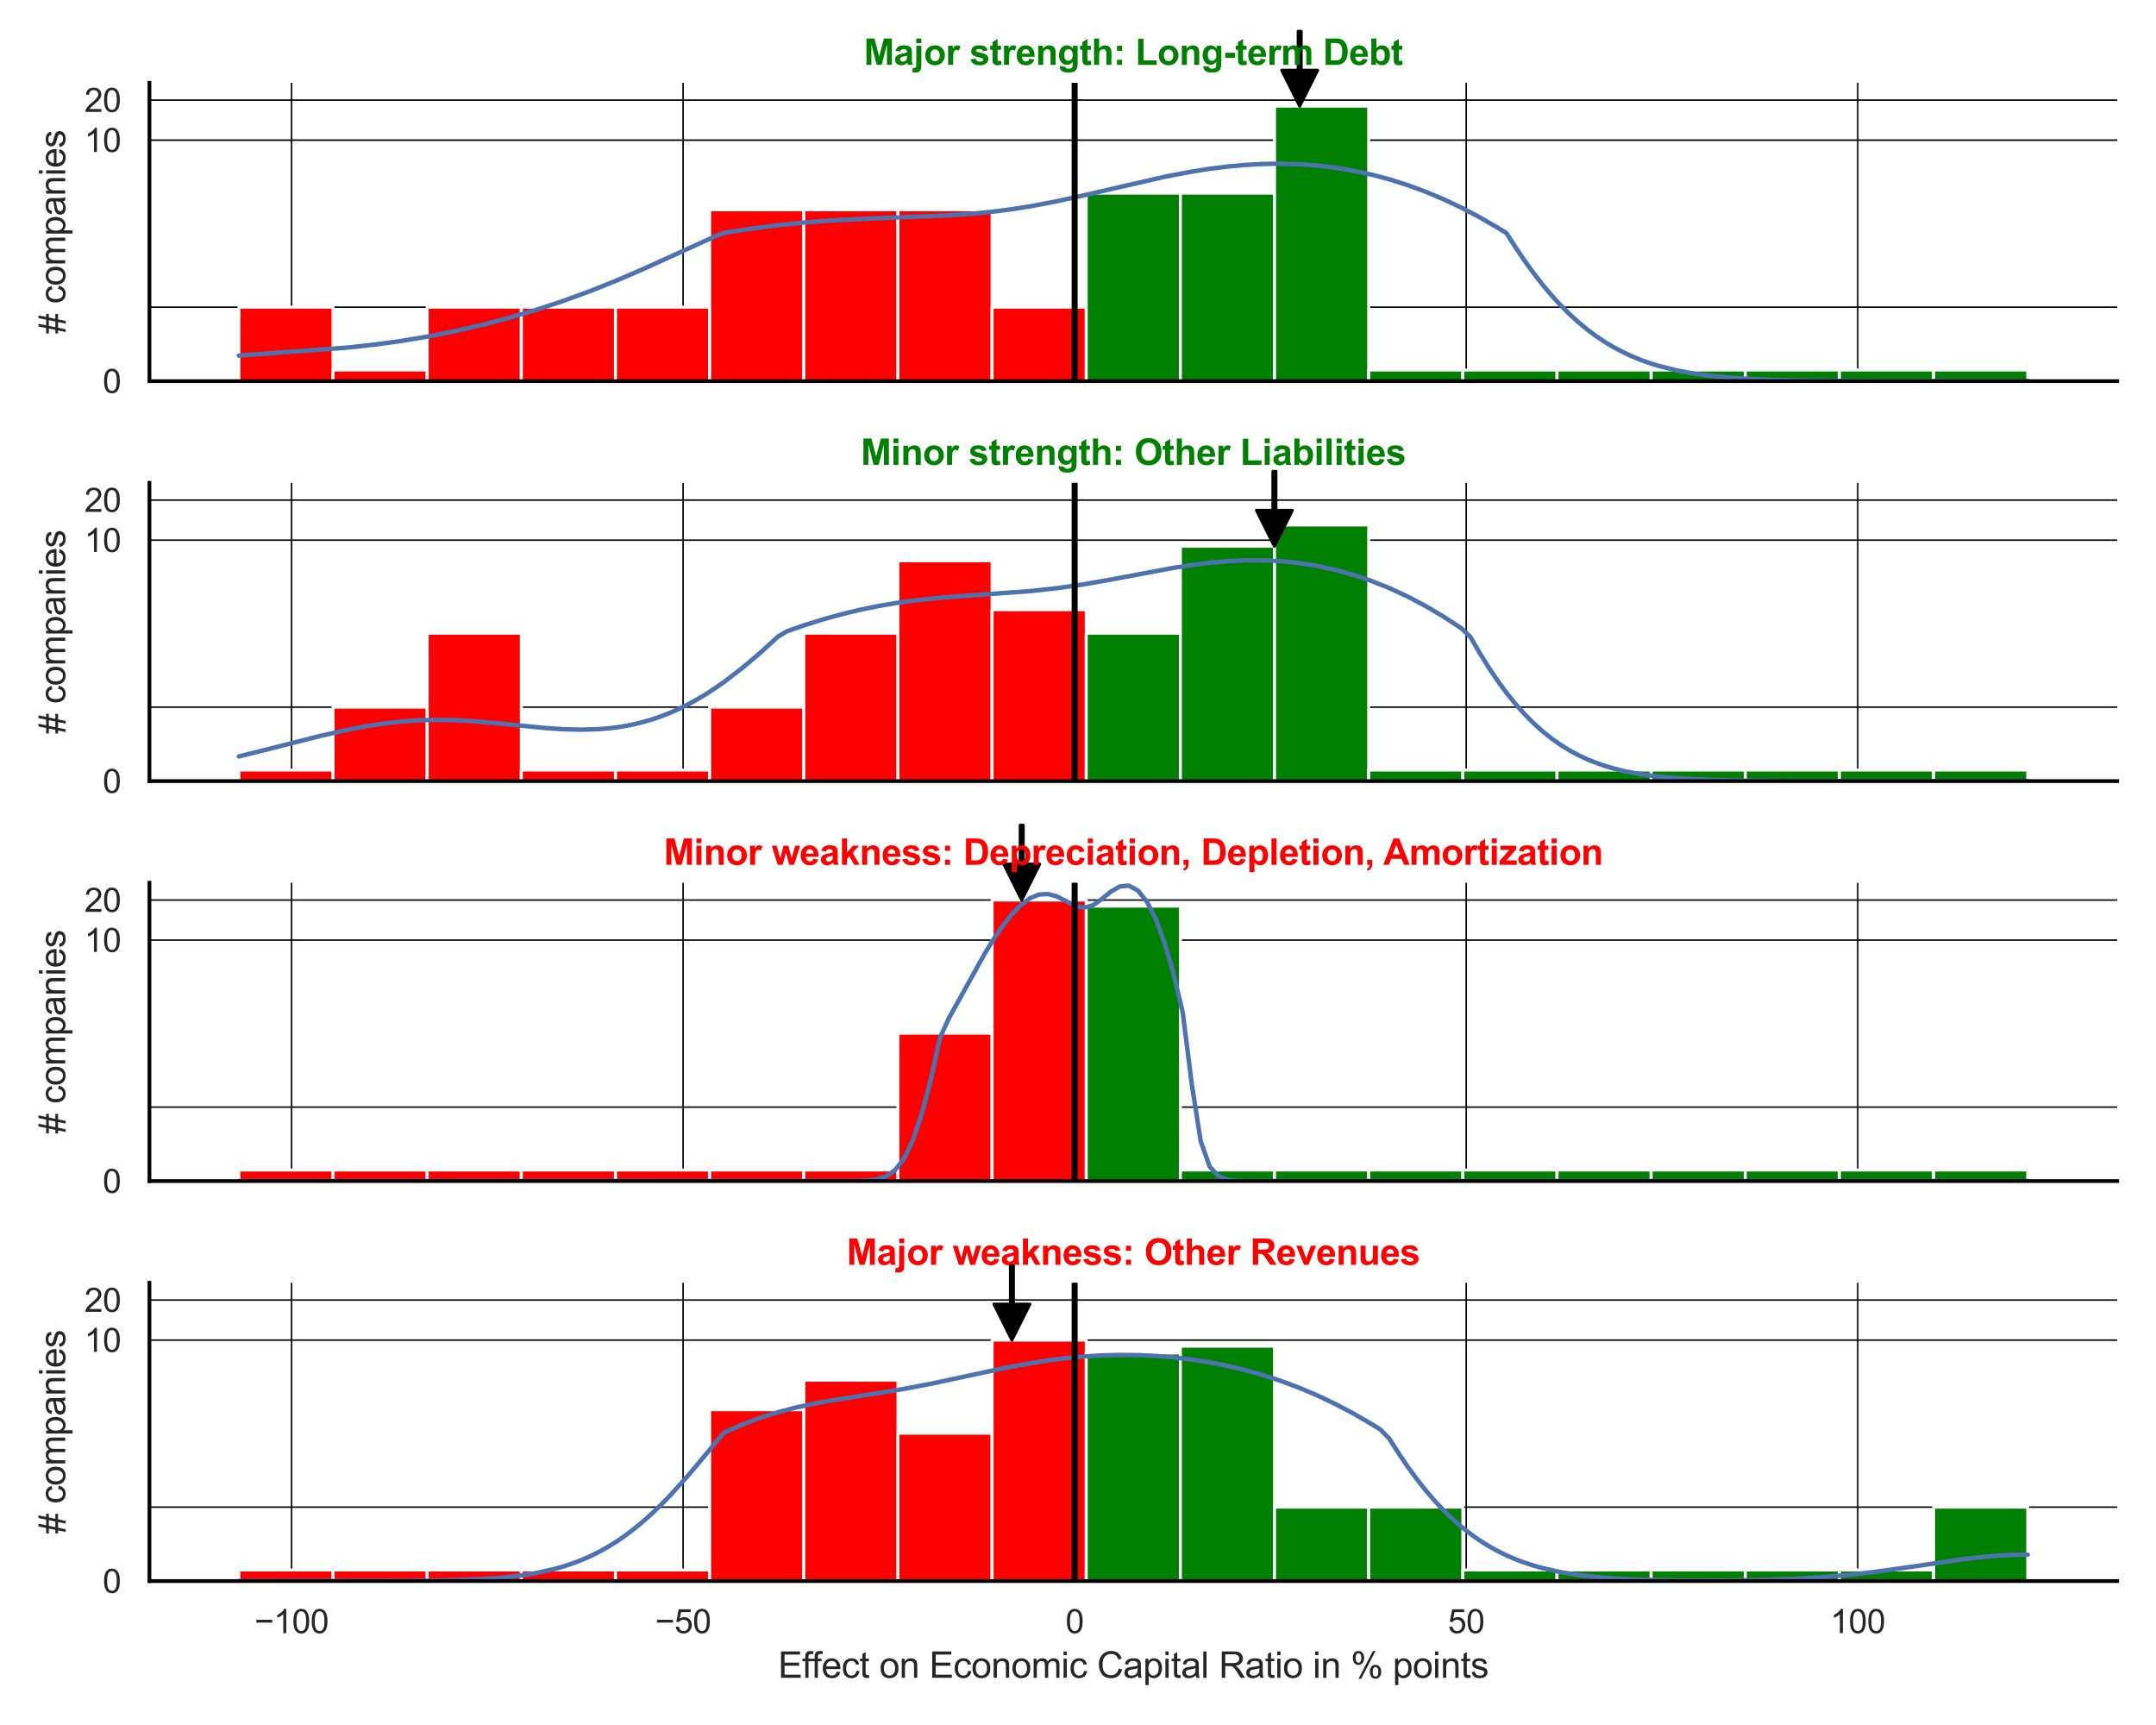 <?xml version="1.0" encoding="utf-8" standalone="no"?>
<!DOCTYPE svg PUBLIC "-//W3C//DTD SVG 1.1//EN"
  "http://www.w3.org/Graphics/SVG/1.1/DTD/svg11.dtd">
<svg xmlns:xlink="http://www.w3.org/1999/xlink" width="720pt" height="576pt" viewBox="0 0 720 576" xmlns="http://www.w3.org/2000/svg" version="1.1">
 <defs>
  <style type="text/css">*{stroke-linejoin: round; stroke-linecap: butt}</style>
 </defs>
 <g id="figure_1">
  <g id="patch_1">
   <path d="M 0 576 
L 720 576 
L 720 0 
L 0 0 
z
" style="fill: #ffffff"/>
  </g>
  <g id="axes_1">
   <g id="patch_2">
    <path d="M 49.905 127.26 
L 707.04 127.26 
L 707.04 27.656 
L 49.905 27.656 
z
" style="fill: #ffffff"/>
   </g>
   <g id="matplotlib.axis_1">
    <g id="xtick_1">
     <g id="line2d_1">
      <path d="M 97.362 127.26 
L 97.362 27.656 
" clip-path="url(#pb5fae3958d)" style="fill: none; stroke: #000000; stroke-width: 0.5; stroke-linecap: round"/>
     </g>
    </g>
    <g id="xtick_2">
     <g id="line2d_2">
      <path d="M 228.122 127.26 
L 228.122 27.656 
" clip-path="url(#pb5fae3958d)" style="fill: none; stroke: #000000; stroke-width: 0.5; stroke-linecap: round"/>
     </g>
    </g>
    <g id="xtick_3">
     <g id="line2d_3">
      <path d="M 358.882 127.26 
L 358.882 27.656 
" clip-path="url(#pb5fae3958d)" style="fill: none; stroke: #000000; stroke-width: 0.5; stroke-linecap: round"/>
     </g>
    </g>
    <g id="xtick_4">
     <g id="line2d_4">
      <path d="M 489.642 127.26 
L 489.642 27.656 
" clip-path="url(#pb5fae3958d)" style="fill: none; stroke: #000000; stroke-width: 0.5; stroke-linecap: round"/>
     </g>
    </g>
    <g id="xtick_5">
     <g id="line2d_5">
      <path d="M 620.402 127.26 
L 620.402 27.656 
" clip-path="url(#pb5fae3958d)" style="fill: none; stroke: #000000; stroke-width: 0.5; stroke-linecap: round"/>
     </g>
    </g>
   </g>
   <g id="matplotlib.axis_2">
    <g id="ytick_1">
     <g id="line2d_6">
      <path d="M 49.905 127.26 
L 707.04 127.26 
" clip-path="url(#pb5fae3958d)" style="fill: none; stroke: #000000; stroke-width: 0.5; stroke-linecap: round"/>
     </g>
     <g id="text_1">
      <!-- 0 -->
      <g style="fill: #262626" transform="translate(34.288 131.197) scale(0.11 -0.11)">
       <defs>
        <path id="ArialMT-30" d="M 266 2259 
Q 266 3072 433 3567 
Q 600 4063 929 4331 
Q 1259 4600 1759 4600 
Q 2128 4600 2406 4451 
Q 2684 4303 2865 4023 
Q 3047 3744 3150 3342 
Q 3253 2941 3253 2259 
Q 3253 1453 3087 958 
Q 2922 463 2592 192 
Q 2263 -78 1759 -78 
Q 1097 -78 719 397 
Q 266 969 266 2259 
z
M 844 2259 
Q 844 1131 1108 757 
Q 1372 384 1759 384 
Q 2147 384 2411 759 
Q 2675 1134 2675 2259 
Q 2675 3391 2411 3762 
Q 2147 4134 1753 4134 
Q 1366 4134 1134 3806 
Q 844 3388 844 2259 
z
" transform="scale(0.016)"/>
       </defs>
       <use xlink:href="#ArialMT-30"/>
      </g>
     </g>
    </g>
    <g id="ytick_2">
     <g id="line2d_7">
      <path d="M 49.905 46.8 
L 707.04 46.8 
" clip-path="url(#pb5fae3958d)" style="fill: none; stroke: #000000; stroke-width: 0.5; stroke-linecap: round"/>
     </g>
     <g id="text_2">
      <!-- 10 -->
      <g style="fill: #262626" transform="translate(28.171 50.736) scale(0.11 -0.11)">
       <defs>
        <path id="ArialMT-31" d="M 2384 0 
L 1822 0 
L 1822 3584 
Q 1619 3391 1289 3197 
Q 959 3003 697 2906 
L 697 3450 
Q 1169 3672 1522 3987 
Q 1875 4303 2022 4600 
L 2384 4600 
L 2384 0 
z
" transform="scale(0.016)"/>
       </defs>
       <use xlink:href="#ArialMT-31"/>
       <use xlink:href="#ArialMT-30" x="55.615"/>
      </g>
     </g>
    </g>
    <g id="ytick_3">
     <g id="line2d_8">
      <path d="M 49.905 33.418 
L 707.04 33.418 
" clip-path="url(#pb5fae3958d)" style="fill: none; stroke: #000000; stroke-width: 0.5; stroke-linecap: round"/>
     </g>
     <g id="text_3">
      <!-- 20 -->
      <g style="fill: #262626" transform="translate(28.171 37.355) scale(0.11 -0.11)">
       <defs>
        <path id="ArialMT-32" d="M 3222 541 
L 3222 0 
L 194 0 
Q 188 203 259 391 
Q 375 700 629 1000 
Q 884 1300 1366 1694 
Q 2113 2306 2375 2664 
Q 2638 3022 2638 3341 
Q 2638 3675 2398 3904 
Q 2159 4134 1775 4134 
Q 1369 4134 1125 3890 
Q 881 3647 878 3216 
L 300 3275 
Q 359 3922 746 4261 
Q 1134 4600 1788 4600 
Q 2447 4600 2831 4234 
Q 3216 3869 3216 3328 
Q 3216 3053 3103 2787 
Q 2991 2522 2730 2228 
Q 2469 1934 1863 1422 
Q 1356 997 1212 845 
Q 1069 694 975 541 
L 3222 541 
z
" transform="scale(0.016)"/>
       </defs>
       <use xlink:href="#ArialMT-32"/>
       <use xlink:href="#ArialMT-30" x="55.615"/>
      </g>
     </g>
    </g>
    <g id="ytick_4">
     <g id="line2d_9">
      <path d="M 49.905 102.565 
L 707.04 102.565 
" clip-path="url(#pb5fae3958d)" style="fill: none; stroke: #000000; stroke-width: 0.5; stroke-linecap: round"/>
     </g>
    </g>
    <g id="text_4">
     <!-- # companies -->
     <g style="fill: #262626" transform="translate(21.786 111.475) rotate(-90) scale(0.12 -0.12)">
      <defs>
       <path id="ArialMT-23" d="M 322 -78 
L 594 1253 
L 66 1253 
L 66 1719 
L 688 1719 
L 919 2853 
L 66 2853 
L 66 3319 
L 1013 3319 
L 1284 4659 
L 1753 4659 
L 1481 3319 
L 2466 3319 
L 2738 4659 
L 3209 4659 
L 2938 3319 
L 3478 3319 
L 3478 2853 
L 2844 2853 
L 2609 1719 
L 3478 1719 
L 3478 1253 
L 2516 1253 
L 2244 -78 
L 1775 -78 
L 2044 1253 
L 1063 1253 
L 791 -78 
L 322 -78 
z
M 1156 1719 
L 2138 1719 
L 2372 2853 
L 1388 2853 
L 1156 1719 
z
" transform="scale(0.016)"/>
       <path id="ArialMT-20" transform="scale(0.016)"/>
       <path id="ArialMT-63" d="M 2588 1216 
L 3141 1144 
Q 3050 572 2676 248 
Q 2303 -75 1759 -75 
Q 1078 -75 664 370 
Q 250 816 250 1647 
Q 250 2184 428 2587 
Q 606 2991 970 3192 
Q 1334 3394 1763 3394 
Q 2303 3394 2647 3120 
Q 2991 2847 3088 2344 
L 2541 2259 
Q 2463 2594 2264 2762 
Q 2066 2931 1784 2931 
Q 1359 2931 1093 2626 
Q 828 2322 828 1663 
Q 828 994 1084 691 
Q 1341 388 1753 388 
Q 2084 388 2306 591 
Q 2528 794 2588 1216 
z
" transform="scale(0.016)"/>
       <path id="ArialMT-6f" d="M 213 1659 
Q 213 2581 725 3025 
Q 1153 3394 1769 3394 
Q 2453 3394 2887 2945 
Q 3322 2497 3322 1706 
Q 3322 1066 3130 698 
Q 2938 331 2570 128 
Q 2203 -75 1769 -75 
Q 1072 -75 642 372 
Q 213 819 213 1659 
z
M 791 1659 
Q 791 1022 1069 705 
Q 1347 388 1769 388 
Q 2188 388 2466 706 
Q 2744 1025 2744 1678 
Q 2744 2294 2464 2611 
Q 2184 2928 1769 2928 
Q 1347 2928 1069 2612 
Q 791 2297 791 1659 
z
" transform="scale(0.016)"/>
       <path id="ArialMT-6d" d="M 422 0 
L 422 3319 
L 925 3319 
L 925 2853 
Q 1081 3097 1340 3245 
Q 1600 3394 1931 3394 
Q 2300 3394 2536 3241 
Q 2772 3088 2869 2813 
Q 3263 3394 3894 3394 
Q 4388 3394 4653 3120 
Q 4919 2847 4919 2278 
L 4919 0 
L 4359 0 
L 4359 2091 
Q 4359 2428 4304 2576 
Q 4250 2725 4106 2815 
Q 3963 2906 3769 2906 
Q 3419 2906 3187 2673 
Q 2956 2441 2956 1928 
L 2956 0 
L 2394 0 
L 2394 2156 
Q 2394 2531 2256 2718 
Q 2119 2906 1806 2906 
Q 1569 2906 1367 2781 
Q 1166 2656 1075 2415 
Q 984 2175 984 1722 
L 984 0 
L 422 0 
z
" transform="scale(0.016)"/>
       <path id="ArialMT-70" d="M 422 -1272 
L 422 3319 
L 934 3319 
L 934 2888 
Q 1116 3141 1344 3267 
Q 1572 3394 1897 3394 
Q 2322 3394 2647 3175 
Q 2972 2956 3137 2557 
Q 3303 2159 3303 1684 
Q 3303 1175 3120 767 
Q 2938 359 2589 142 
Q 2241 -75 1856 -75 
Q 1575 -75 1351 44 
Q 1128 163 984 344 
L 984 -1272 
L 422 -1272 
z
M 931 1641 
Q 931 1000 1190 694 
Q 1450 388 1819 388 
Q 2194 388 2461 705 
Q 2728 1022 2728 1688 
Q 2728 2322 2467 2637 
Q 2206 2953 1844 2953 
Q 1484 2953 1207 2617 
Q 931 2281 931 1641 
z
" transform="scale(0.016)"/>
       <path id="ArialMT-61" d="M 2588 409 
Q 2275 144 1986 34 
Q 1697 -75 1366 -75 
Q 819 -75 525 192 
Q 231 459 231 875 
Q 231 1119 342 1320 
Q 453 1522 633 1644 
Q 813 1766 1038 1828 
Q 1203 1872 1538 1913 
Q 2219 1994 2541 2106 
Q 2544 2222 2544 2253 
Q 2544 2597 2384 2738 
Q 2169 2928 1744 2928 
Q 1347 2928 1158 2789 
Q 969 2650 878 2297 
L 328 2372 
Q 403 2725 575 2942 
Q 747 3159 1072 3276 
Q 1397 3394 1825 3394 
Q 2250 3394 2515 3294 
Q 2781 3194 2906 3042 
Q 3031 2891 3081 2659 
Q 3109 2516 3109 2141 
L 3109 1391 
Q 3109 606 3145 398 
Q 3181 191 3288 0 
L 2700 0 
Q 2613 175 2588 409 
z
M 2541 1666 
Q 2234 1541 1622 1453 
Q 1275 1403 1131 1340 
Q 988 1278 909 1158 
Q 831 1038 831 891 
Q 831 666 1001 516 
Q 1172 366 1500 366 
Q 1825 366 2078 508 
Q 2331 650 2450 897 
Q 2541 1088 2541 1459 
L 2541 1666 
z
" transform="scale(0.016)"/>
       <path id="ArialMT-6e" d="M 422 0 
L 422 3319 
L 928 3319 
L 928 2847 
Q 1294 3394 1984 3394 
Q 2284 3394 2536 3286 
Q 2788 3178 2913 3003 
Q 3038 2828 3088 2588 
Q 3119 2431 3119 2041 
L 3119 0 
L 2556 0 
L 2556 2019 
Q 2556 2363 2490 2533 
Q 2425 2703 2258 2804 
Q 2091 2906 1866 2906 
Q 1506 2906 1245 2678 
Q 984 2450 984 1813 
L 984 0 
L 422 0 
z
" transform="scale(0.016)"/>
       <path id="ArialMT-69" d="M 425 3934 
L 425 4581 
L 988 4581 
L 988 3934 
L 425 3934 
z
M 425 0 
L 425 3319 
L 988 3319 
L 988 0 
L 425 0 
z
" transform="scale(0.016)"/>
       <path id="ArialMT-65" d="M 2694 1069 
L 3275 997 
Q 3138 488 2766 206 
Q 2394 -75 1816 -75 
Q 1088 -75 661 373 
Q 234 822 234 1631 
Q 234 2469 665 2931 
Q 1097 3394 1784 3394 
Q 2450 3394 2872 2941 
Q 3294 2488 3294 1666 
Q 3294 1616 3291 1516 
L 816 1516 
Q 847 969 1125 678 
Q 1403 388 1819 388 
Q 2128 388 2347 550 
Q 2566 713 2694 1069 
z
M 847 1978 
L 2700 1978 
Q 2663 2397 2488 2606 
Q 2219 2931 1791 2931 
Q 1403 2931 1139 2672 
Q 875 2413 847 1978 
z
" transform="scale(0.016)"/>
       <path id="ArialMT-73" d="M 197 991 
L 753 1078 
Q 800 744 1014 566 
Q 1228 388 1613 388 
Q 2000 388 2187 545 
Q 2375 703 2375 916 
Q 2375 1106 2209 1216 
Q 2094 1291 1634 1406 
Q 1016 1563 777 1677 
Q 538 1791 414 1992 
Q 291 2194 291 2438 
Q 291 2659 392 2848 
Q 494 3038 669 3163 
Q 800 3259 1026 3326 
Q 1253 3394 1513 3394 
Q 1903 3394 2198 3281 
Q 2494 3169 2634 2976 
Q 2775 2784 2828 2463 
L 2278 2388 
Q 2241 2644 2061 2787 
Q 1881 2931 1553 2931 
Q 1166 2931 1000 2803 
Q 834 2675 834 2503 
Q 834 2394 903 2306 
Q 972 2216 1119 2156 
Q 1203 2125 1616 2013 
Q 2213 1853 2448 1751 
Q 2684 1650 2818 1456 
Q 2953 1263 2953 975 
Q 2953 694 2789 445 
Q 2625 197 2315 61 
Q 2006 -75 1616 -75 
Q 969 -75 630 194 
Q 291 463 197 991 
z
" transform="scale(0.016)"/>
      </defs>
      <use xlink:href="#ArialMT-23"/>
      <use xlink:href="#ArialMT-20" x="55.615"/>
      <use xlink:href="#ArialMT-63" x="83.398"/>
      <use xlink:href="#ArialMT-6f" x="133.398"/>
      <use xlink:href="#ArialMT-6d" x="189.014"/>
      <use xlink:href="#ArialMT-70" x="272.314"/>
      <use xlink:href="#ArialMT-61" x="327.93"/>
      <use xlink:href="#ArialMT-6e" x="383.545"/>
      <use xlink:href="#ArialMT-69" x="439.16"/>
      <use xlink:href="#ArialMT-65" x="461.377"/>
      <use xlink:href="#ArialMT-73" x="516.992"/>
     </g>
    </g>
   </g>
   <g id="patch_3">
    <path d="M 79.775 127.26 
L 111.217 127.26 
L 111.217 102.565 
L 79.775 102.565 
z
" clip-path="url(#pb5fae3958d)" style="fill: #ff0000; stroke: #ffffff; stroke-linejoin: miter"/>
   </g>
   <g id="patch_4">
    <path d="M 111.217 127.26 
L 142.659 127.26 
L 142.659 123.561 
L 111.217 123.561 
z
" clip-path="url(#pb5fae3958d)" style="fill: #ff0000; stroke: #ffffff; stroke-linejoin: miter"/>
   </g>
   <g id="patch_5">
    <path d="M 142.659 127.26 
L 174.1 127.26 
L 174.1 102.565 
L 142.659 102.565 
z
" clip-path="url(#pb5fae3958d)" style="fill: #ff0000; stroke: #ffffff; stroke-linejoin: miter"/>
   </g>
   <g id="patch_6">
    <path d="M 174.1 127.26 
L 205.542 127.26 
L 205.542 102.565 
L 174.1 102.565 
z
" clip-path="url(#pb5fae3958d)" style="fill: #ff0000; stroke: #ffffff; stroke-linejoin: miter"/>
   </g>
   <g id="patch_7">
    <path d="M 205.542 127.26 
L 236.984 127.26 
L 236.984 102.565 
L 205.542 102.565 
z
" clip-path="url(#pb5fae3958d)" style="fill: #ff0000; stroke: #ffffff; stroke-linejoin: miter"/>
   </g>
   <g id="patch_8">
    <path d="M 236.984 127.26 
L 268.426 127.26 
L 268.426 70.042 
L 236.984 70.042 
z
" clip-path="url(#pb5fae3958d)" style="fill: #ff0000; stroke: #ffffff; stroke-linejoin: miter"/>
   </g>
   <g id="patch_9">
    <path d="M 268.426 127.26 
L 299.868 127.26 
L 299.868 70.042 
L 268.426 70.042 
z
" clip-path="url(#pb5fae3958d)" style="fill: #ff0000; stroke: #ffffff; stroke-linejoin: miter"/>
   </g>
   <g id="patch_10">
    <path d="M 299.868 127.26 
L 331.31 127.26 
L 331.31 70.042 
L 299.868 70.042 
z
" clip-path="url(#pb5fae3958d)" style="fill: #ff0000; stroke: #ffffff; stroke-linejoin: miter"/>
   </g>
   <g id="patch_11">
    <path d="M 331.31 127.26 
L 362.752 127.26 
L 362.752 102.565 
L 331.31 102.565 
z
" clip-path="url(#pb5fae3958d)" style="fill: #ff0000; stroke: #ffffff; stroke-linejoin: miter"/>
   </g>
   <g id="patch_12">
    <path d="M 362.752 127.26 
L 394.193 127.26 
L 394.193 64.489 
L 362.752 64.489 
z
" clip-path="url(#pb5fae3958d)" style="fill: #008000; stroke: #ffffff; stroke-linejoin: miter"/>
   </g>
   <g id="patch_13">
    <path d="M 394.193 127.26 
L 425.635 127.26 
L 425.635 64.489 
L 394.193 64.489 
z
" clip-path="url(#pb5fae3958d)" style="fill: #008000; stroke: #ffffff; stroke-linejoin: miter"/>
   </g>
   <g id="patch_14">
    <path d="M 425.635 127.26 
L 457.077 127.26 
L 457.077 35.452 
L 425.635 35.452 
z
" clip-path="url(#pb5fae3958d)" style="fill: #008000; stroke: #ffffff; stroke-linejoin: miter"/>
   </g>
   <g id="patch_15">
    <path d="M 457.077 127.26 
L 488.519 127.26 
L 488.519 123.561 
L 457.077 123.561 
z
" clip-path="url(#pb5fae3958d)" style="fill: #008000; stroke: #ffffff; stroke-linejoin: miter"/>
   </g>
   <g id="patch_16">
    <path d="M 488.519 127.26 
L 519.961 127.26 
L 519.961 123.561 
L 488.519 123.561 
z
" clip-path="url(#pb5fae3958d)" style="fill: #008000; stroke: #ffffff; stroke-linejoin: miter"/>
   </g>
   <g id="patch_17">
    <path d="M 519.961 127.26 
L 551.403 127.26 
L 551.403 123.561 
L 519.961 123.561 
z
" clip-path="url(#pb5fae3958d)" style="fill: #008000; stroke: #ffffff; stroke-linejoin: miter"/>
   </g>
   <g id="patch_18">
    <path d="M 551.403 127.26 
L 582.845 127.26 
L 582.845 123.561 
L 551.403 123.561 
z
" clip-path="url(#pb5fae3958d)" style="fill: #008000; stroke: #ffffff; stroke-linejoin: miter"/>
   </g>
   <g id="patch_19">
    <path d="M 582.845 127.26 
L 614.286 127.26 
L 614.286 123.561 
L 582.845 123.561 
z
" clip-path="url(#pb5fae3958d)" style="fill: #008000; stroke: #ffffff; stroke-linejoin: miter"/>
   </g>
   <g id="patch_20">
    <path d="M 614.286 127.26 
L 645.728 127.26 
L 645.728 123.561 
L 614.286 123.561 
z
" clip-path="url(#pb5fae3958d)" style="fill: #008000; stroke: #ffffff; stroke-linejoin: miter"/>
   </g>
   <g id="patch_21">
    <path d="M 645.728 127.26 
L 677.17 127.26 
L 677.17 123.561 
L 645.728 123.561 
z
" clip-path="url(#pb5fae3958d)" style="fill: #008000; stroke: #ffffff; stroke-linejoin: miter"/>
   </g>
   <g id="line2d_10">
    <path d="M 79.775 118.733 
L 115.799 116.079 
L 124.805 115.104 
L 133.811 113.882 
L 142.817 112.385 
L 151.822 110.602 
L 160.828 108.533 
L 169.834 106.177 
L 178.84 103.526 
L 187.846 100.567 
L 196.852 97.285 
L 205.858 93.687 
L 214.864 89.809 
L 226.872 84.355 
L 238.88 78.88 
L 241.882 77.747 
L 250.888 76.342 
L 259.894 75.185 
L 268.9 74.279 
L 277.906 73.607 
L 289.914 73.001 
L 316.932 71.92 
L 325.938 71.256 
L 331.942 70.638 
L 337.946 69.857 
L 343.95 68.91 
L 352.956 67.2 
L 361.962 65.223 
L 388.979 59.017 
L 397.985 57.307 
L 403.989 56.365 
L 409.993 55.61 
L 415.997 55.063 
L 422.001 54.744 
L 428.005 54.666 
L 434.009 54.843 
L 440.013 55.287 
L 446.017 56.007 
L 452.021 57.011 
L 458.025 58.307 
L 464.029 59.9 
L 470.033 61.797 
L 476.037 64.001 
L 482.041 66.517 
L 488.045 69.348 
L 494.049 72.498 
L 500.053 75.968 
L 503.055 77.825 
L 506.057 82.483 
L 509.059 86.929 
L 512.061 91.087 
L 515.063 94.954 
L 518.065 98.529 
L 521.067 101.818 
L 524.069 104.826 
L 527.071 107.563 
L 530.073 110.04 
L 533.075 112.269 
L 536.077 114.267 
L 539.079 116.046 
L 542.081 117.624 
L 545.083 119.015 
L 548.085 120.236 
L 551.087 121.302 
L 554.089 122.228 
L 560.093 123.717 
L 566.097 124.808 
L 572.101 125.593 
L 578.105 126.146 
L 587.111 126.671 
L 596.117 126.961 
L 611.127 127.171 
L 638.144 127.252 
L 677.17 127.26 
L 677.17 127.26 
" clip-path="url(#pb5fae3958d)" style="fill: none; stroke: #4c72b0; stroke-width: 1.5; stroke-linecap: round"/>
   </g>
   <g id="line2d_11">
    <path d="M 358.882 127.26 
L 358.882 27.656 
" clip-path="url(#pb5fae3958d)" style="fill: none; stroke: #000000; stroke-width: 2; stroke-linecap: round"/>
   </g>
   <g id="patch_22">
    <path d="M 49.905 127.26 
L 49.905 27.656 
" style="fill: none; stroke: #000000; stroke-width: 1.25; stroke-linejoin: miter; stroke-linecap: square"/>
   </g>
   <g id="patch_23">
    <path d="M 49.905 127.26 
L 707.04 127.26 
" style="fill: none; stroke: #000000; stroke-width: 1.25; stroke-linejoin: miter; stroke-linecap: square"/>
   </g>
   <g id="patch_24">
    <path d="M 434.532 10.452 
Q 434.532 16.951 434.532 23.45 
L 440.032 23.45 
Q 437.032 29.451 434.032 35.452 
Q 431.032 29.451 428.032 23.45 
L 433.532 23.45 
Q 433.532 16.951 433.532 10.452 
L 434.532 10.452 
z
" style="stroke: #000000; stroke-linecap: round"/>
   </g>
   <g id="text_5">
    <!-- Major strength: Long-term Debt -->
    <g style="fill: #008000" transform="translate(288.481 21.656) scale(0.12 -0.12)">
     <defs>
      <path id="Arial-BoldMT-4d" d="M 453 0 
L 453 4581 
L 1838 4581 
L 2669 1456 
L 3491 4581 
L 4878 4581 
L 4878 0 
L 4019 0 
L 4019 3606 
L 3109 0 
L 2219 0 
L 1313 3606 
L 1313 0 
L 453 0 
z
" transform="scale(0.016)"/>
      <path id="Arial-BoldMT-61" d="M 1116 2306 
L 319 2450 
Q 453 2931 781 3162 
Q 1109 3394 1756 3394 
Q 2344 3394 2631 3255 
Q 2919 3116 3036 2902 
Q 3153 2688 3153 2116 
L 3144 1091 
Q 3144 653 3186 445 
Q 3228 238 3344 0 
L 2475 0 
Q 2441 88 2391 259 
Q 2369 338 2359 363 
Q 2134 144 1878 34 
Q 1622 -75 1331 -75 
Q 819 -75 523 203 
Q 228 481 228 906 
Q 228 1188 362 1408 
Q 497 1628 739 1745 
Q 981 1863 1438 1950 
Q 2053 2066 2291 2166 
L 2291 2253 
Q 2291 2506 2166 2614 
Q 2041 2722 1694 2722 
Q 1459 2722 1328 2630 
Q 1197 2538 1116 2306 
z
M 2291 1594 
Q 2122 1538 1756 1459 
Q 1391 1381 1278 1306 
Q 1106 1184 1106 997 
Q 1106 813 1243 678 
Q 1381 544 1594 544 
Q 1831 544 2047 700 
Q 2206 819 2256 991 
Q 2291 1103 2291 1419 
L 2291 1594 
z
" transform="scale(0.016)"/>
      <path id="Arial-BoldMT-6a" d="M 441 3769 
L 441 4581 
L 1319 4581 
L 1319 3769 
L 441 3769 
z
M 1319 3319 
L 1319 103 
Q 1319 -531 1236 -792 
Q 1153 -1053 917 -1200 
Q 681 -1347 316 -1347 
Q 184 -1347 32 -1323 
Q -119 -1300 -294 -1253 
L -141 -503 
Q -78 -516 -23 -523 
Q 31 -531 78 -531 
Q 213 -531 298 -473 
Q 384 -416 412 -334 
Q 441 -253 441 153 
L 441 3319 
L 1319 3319 
z
" transform="scale(0.016)"/>
      <path id="Arial-BoldMT-6f" d="M 256 1706 
Q 256 2144 472 2553 
Q 688 2963 1083 3178 
Q 1478 3394 1966 3394 
Q 2719 3394 3200 2905 
Q 3681 2416 3681 1669 
Q 3681 916 3195 420 
Q 2709 -75 1972 -75 
Q 1516 -75 1102 131 
Q 688 338 472 736 
Q 256 1134 256 1706 
z
M 1156 1659 
Q 1156 1166 1390 903 
Q 1625 641 1969 641 
Q 2313 641 2545 903 
Q 2778 1166 2778 1666 
Q 2778 2153 2545 2415 
Q 2313 2678 1969 2678 
Q 1625 2678 1390 2415 
Q 1156 2153 1156 1659 
z
" transform="scale(0.016)"/>
      <path id="Arial-BoldMT-72" d="M 1300 0 
L 422 0 
L 422 3319 
L 1238 3319 
L 1238 2847 
Q 1447 3181 1614 3287 
Q 1781 3394 1994 3394 
Q 2294 3394 2572 3228 
L 2300 2463 
Q 2078 2606 1888 2606 
Q 1703 2606 1575 2504 
Q 1447 2403 1373 2137 
Q 1300 1872 1300 1025 
L 1300 0 
z
" transform="scale(0.016)"/>
      <path id="Arial-BoldMT-20" transform="scale(0.016)"/>
      <path id="Arial-BoldMT-73" d="M 150 947 
L 1031 1081 
Q 1088 825 1259 692 
Q 1431 559 1741 559 
Q 2081 559 2253 684 
Q 2369 772 2369 919 
Q 2369 1019 2306 1084 
Q 2241 1147 2013 1200 
Q 950 1434 666 1628 
Q 272 1897 272 2375 
Q 272 2806 612 3100 
Q 953 3394 1669 3394 
Q 2350 3394 2681 3172 
Q 3013 2950 3138 2516 
L 2309 2363 
Q 2256 2556 2107 2659 
Q 1959 2763 1684 2763 
Q 1338 2763 1188 2666 
Q 1088 2597 1088 2488 
Q 1088 2394 1175 2328 
Q 1294 2241 1995 2081 
Q 2697 1922 2975 1691 
Q 3250 1456 3250 1038 
Q 3250 581 2869 253 
Q 2488 -75 1741 -75 
Q 1063 -75 667 200 
Q 272 475 150 947 
z
" transform="scale(0.016)"/>
      <path id="Arial-BoldMT-74" d="M 1981 3319 
L 1981 2619 
L 1381 2619 
L 1381 1281 
Q 1381 875 1398 808 
Q 1416 741 1477 697 
Q 1538 653 1625 653 
Q 1747 653 1978 738 
L 2053 56 
Q 1747 -75 1359 -75 
Q 1122 -75 931 4 
Q 741 84 652 211 
Q 563 338 528 553 
Q 500 706 500 1172 
L 500 2619 
L 97 2619 
L 97 3319 
L 500 3319 
L 500 3978 
L 1381 4491 
L 1381 3319 
L 1981 3319 
z
" transform="scale(0.016)"/>
      <path id="Arial-BoldMT-65" d="M 2381 1056 
L 3256 909 
Q 3088 428 2723 176 
Q 2359 -75 1813 -75 
Q 947 -75 531 491 
Q 203 944 203 1634 
Q 203 2459 634 2926 
Q 1066 3394 1725 3394 
Q 2466 3394 2894 2905 
Q 3322 2416 3303 1406 
L 1103 1406 
Q 1113 1016 1316 798 
Q 1519 581 1822 581 
Q 2028 581 2168 693 
Q 2309 806 2381 1056 
z
M 2431 1944 
Q 2422 2325 2234 2523 
Q 2047 2722 1778 2722 
Q 1491 2722 1303 2513 
Q 1116 2303 1119 1944 
L 2431 1944 
z
" transform="scale(0.016)"/>
      <path id="Arial-BoldMT-6e" d="M 3478 0 
L 2600 0 
L 2600 1694 
Q 2600 2231 2544 2389 
Q 2488 2547 2361 2634 
Q 2234 2722 2056 2722 
Q 1828 2722 1647 2597 
Q 1466 2472 1398 2265 
Q 1331 2059 1331 1503 
L 1331 0 
L 453 0 
L 453 3319 
L 1269 3319 
L 1269 2831 
Q 1703 3394 2363 3394 
Q 2653 3394 2893 3289 
Q 3134 3184 3257 3021 
Q 3381 2859 3429 2653 
Q 3478 2447 3478 2063 
L 3478 0 
z
" transform="scale(0.016)"/>
      <path id="Arial-BoldMT-67" d="M 378 -219 
L 1381 -341 
Q 1406 -516 1497 -581 
Q 1622 -675 1891 -675 
Q 2234 -675 2406 -572 
Q 2522 -503 2581 -350 
Q 2622 -241 2622 53 
L 2622 538 
Q 2228 0 1628 0 
Q 959 0 569 566 
Q 263 1013 263 1678 
Q 263 2513 664 2953 
Q 1066 3394 1663 3394 
Q 2278 3394 2678 2853 
L 2678 3319 
L 3500 3319 
L 3500 341 
Q 3500 -247 3403 -537 
Q 3306 -828 3131 -993 
Q 2956 -1159 2664 -1253 
Q 2372 -1347 1925 -1347 
Q 1081 -1347 728 -1058 
Q 375 -769 375 -325 
Q 375 -281 378 -219 
z
M 1163 1728 
Q 1163 1200 1367 954 
Q 1572 709 1872 709 
Q 2194 709 2416 961 
Q 2638 1213 2638 1706 
Q 2638 2222 2425 2472 
Q 2213 2722 1888 2722 
Q 1572 2722 1367 2476 
Q 1163 2231 1163 1728 
z
" transform="scale(0.016)"/>
      <path id="Arial-BoldMT-68" d="M 1334 4581 
L 1334 2897 
Q 1759 3394 2350 3394 
Q 2653 3394 2897 3281 
Q 3141 3169 3264 2994 
Q 3388 2819 3433 2606 
Q 3478 2394 3478 1947 
L 3478 0 
L 2600 0 
L 2600 1753 
Q 2600 2275 2550 2415 
Q 2500 2556 2373 2639 
Q 2247 2722 2056 2722 
Q 1838 2722 1666 2615 
Q 1494 2509 1414 2295 
Q 1334 2081 1334 1663 
L 1334 0 
L 456 0 
L 456 4581 
L 1334 4581 
z
" transform="scale(0.016)"/>
      <path id="Arial-BoldMT-3a" d="M 628 2441 
L 628 3319 
L 1506 3319 
L 1506 2441 
L 628 2441 
z
M 628 0 
L 628 878 
L 1506 878 
L 1506 0 
L 628 0 
z
" transform="scale(0.016)"/>
      <path id="Arial-BoldMT-4c" d="M 491 0 
L 491 4544 
L 1416 4544 
L 1416 772 
L 3716 772 
L 3716 0 
L 491 0 
z
" transform="scale(0.016)"/>
      <path id="Arial-BoldMT-2d" d="M 359 1222 
L 359 2100 
L 2084 2100 
L 2084 1222 
L 359 1222 
z
" transform="scale(0.016)"/>
      <path id="Arial-BoldMT-6d" d="M 394 3319 
L 1203 3319 
L 1203 2866 
Q 1638 3394 2238 3394 
Q 2556 3394 2790 3262 
Q 3025 3131 3175 2866 
Q 3394 3131 3647 3262 
Q 3900 3394 4188 3394 
Q 4553 3394 4806 3245 
Q 5059 3097 5184 2809 
Q 5275 2597 5275 2122 
L 5275 0 
L 4397 0 
L 4397 1897 
Q 4397 2391 4306 2534 
Q 4184 2722 3931 2722 
Q 3747 2722 3584 2609 
Q 3422 2497 3350 2280 
Q 3278 2063 3278 1594 
L 3278 0 
L 2400 0 
L 2400 1819 
Q 2400 2303 2353 2443 
Q 2306 2584 2207 2653 
Q 2109 2722 1941 2722 
Q 1738 2722 1575 2612 
Q 1413 2503 1342 2297 
Q 1272 2091 1272 1613 
L 1272 0 
L 394 0 
L 394 3319 
z
" transform="scale(0.016)"/>
      <path id="Arial-BoldMT-44" d="M 463 4581 
L 2153 4581 
Q 2725 4581 3025 4494 
Q 3428 4375 3715 4072 
Q 4003 3769 4153 3330 
Q 4303 2891 4303 2247 
Q 4303 1681 4163 1272 
Q 3991 772 3672 463 
Q 3431 228 3022 97 
Q 2716 0 2203 0 
L 463 0 
L 463 4581 
z
M 1388 3806 
L 1388 772 
L 2078 772 
Q 2466 772 2638 816 
Q 2863 872 3011 1006 
Q 3159 1141 3253 1448 
Q 3347 1756 3347 2288 
Q 3347 2819 3253 3103 
Q 3159 3388 2990 3547 
Q 2822 3706 2563 3763 
Q 2369 3806 1803 3806 
L 1388 3806 
z
" transform="scale(0.016)"/>
      <path id="Arial-BoldMT-62" d="M 422 0 
L 422 4581 
L 1300 4581 
L 1300 2931 
Q 1706 3394 2263 3394 
Q 2869 3394 3266 2955 
Q 3663 2516 3663 1694 
Q 3663 844 3258 384 
Q 2853 -75 2275 -75 
Q 1991 -75 1714 67 
Q 1438 209 1238 488 
L 1238 0 
L 422 0 
z
M 1294 1731 
Q 1294 1216 1456 969 
Q 1684 619 2063 619 
Q 2353 619 2558 867 
Q 2763 1116 2763 1650 
Q 2763 2219 2556 2470 
Q 2350 2722 2028 2722 
Q 1713 2722 1503 2476 
Q 1294 2231 1294 1731 
z
" transform="scale(0.016)"/>
     </defs>
     <use xlink:href="#Arial-BoldMT-4d"/>
     <use xlink:href="#Arial-BoldMT-61" x="83.301"/>
     <use xlink:href="#Arial-BoldMT-6a" x="138.916"/>
     <use xlink:href="#Arial-BoldMT-6f" x="166.699"/>
     <use xlink:href="#Arial-BoldMT-72" x="227.783"/>
     <use xlink:href="#Arial-BoldMT-20" x="266.699"/>
     <use xlink:href="#Arial-BoldMT-73" x="294.482"/>
     <use xlink:href="#Arial-BoldMT-74" x="350.098"/>
     <use xlink:href="#Arial-BoldMT-72" x="383.398"/>
     <use xlink:href="#Arial-BoldMT-65" x="422.314"/>
     <use xlink:href="#Arial-BoldMT-6e" x="477.93"/>
     <use xlink:href="#Arial-BoldMT-67" x="539.014"/>
     <use xlink:href="#Arial-BoldMT-74" x="600.098"/>
     <use xlink:href="#Arial-BoldMT-68" x="633.398"/>
     <use xlink:href="#Arial-BoldMT-3a" x="694.482"/>
     <use xlink:href="#Arial-BoldMT-20" x="727.783"/>
     <use xlink:href="#Arial-BoldMT-4c" x="755.566"/>
     <use xlink:href="#Arial-BoldMT-6f" x="816.65"/>
     <use xlink:href="#Arial-BoldMT-6e" x="877.734"/>
     <use xlink:href="#Arial-BoldMT-67" x="938.818"/>
     <use xlink:href="#Arial-BoldMT-2d" x="999.902"/>
     <use xlink:href="#Arial-BoldMT-74" x="1033.203"/>
     <use xlink:href="#Arial-BoldMT-65" x="1066.504"/>
     <use xlink:href="#Arial-BoldMT-72" x="1122.119"/>
     <use xlink:href="#Arial-BoldMT-6d" x="1161.035"/>
     <use xlink:href="#Arial-BoldMT-20" x="1249.951"/>
     <use xlink:href="#Arial-BoldMT-44" x="1277.734"/>
     <use xlink:href="#Arial-BoldMT-65" x="1349.951"/>
     <use xlink:href="#Arial-BoldMT-62" x="1405.566"/>
     <use xlink:href="#Arial-BoldMT-74" x="1466.65"/>
    </g>
   </g>
  </g>
  <g id="axes_2">
   <g id="patch_25">
    <path d="M 49.905 260.82 
L 707.04 260.82 
L 707.04 161.216 
L 49.905 161.216 
z
" style="fill: #ffffff"/>
   </g>
   <g id="matplotlib.axis_3">
    <g id="xtick_6">
     <g id="line2d_12">
      <path d="M 97.362 260.82 
L 97.362 161.216 
" clip-path="url(#p57b5f80fee)" style="fill: none; stroke: #000000; stroke-width: 0.5; stroke-linecap: round"/>
     </g>
    </g>
    <g id="xtick_7">
     <g id="line2d_13">
      <path d="M 228.122 260.82 
L 228.122 161.216 
" clip-path="url(#p57b5f80fee)" style="fill: none; stroke: #000000; stroke-width: 0.5; stroke-linecap: round"/>
     </g>
    </g>
    <g id="xtick_8">
     <g id="line2d_14">
      <path d="M 358.882 260.82 
L 358.882 161.216 
" clip-path="url(#p57b5f80fee)" style="fill: none; stroke: #000000; stroke-width: 0.5; stroke-linecap: round"/>
     </g>
    </g>
    <g id="xtick_9">
     <g id="line2d_15">
      <path d="M 489.642 260.82 
L 489.642 161.216 
" clip-path="url(#p57b5f80fee)" style="fill: none; stroke: #000000; stroke-width: 0.5; stroke-linecap: round"/>
     </g>
    </g>
    <g id="xtick_10">
     <g id="line2d_16">
      <path d="M 620.402 260.82 
L 620.402 161.216 
" clip-path="url(#p57b5f80fee)" style="fill: none; stroke: #000000; stroke-width: 0.5; stroke-linecap: round"/>
     </g>
    </g>
   </g>
   <g id="matplotlib.axis_4">
    <g id="ytick_5">
     <g id="line2d_17">
      <path d="M 49.905 260.82 
L 707.04 260.82 
" clip-path="url(#p57b5f80fee)" style="fill: none; stroke: #000000; stroke-width: 0.5; stroke-linecap: round"/>
     </g>
     <g id="text_6">
      <!-- 0 -->
      <g style="fill: #262626" transform="translate(34.288 264.757) scale(0.11 -0.11)">
       <use xlink:href="#ArialMT-30"/>
      </g>
     </g>
    </g>
    <g id="ytick_6">
     <g id="line2d_18">
      <path d="M 49.905 180.36 
L 707.04 180.36 
" clip-path="url(#p57b5f80fee)" style="fill: none; stroke: #000000; stroke-width: 0.5; stroke-linecap: round"/>
     </g>
     <g id="text_7">
      <!-- 10 -->
      <g style="fill: #262626" transform="translate(28.171 184.296) scale(0.11 -0.11)">
       <use xlink:href="#ArialMT-31"/>
       <use xlink:href="#ArialMT-30" x="55.615"/>
      </g>
     </g>
    </g>
    <g id="ytick_7">
     <g id="line2d_19">
      <path d="M 49.905 166.978 
L 707.04 166.978 
" clip-path="url(#p57b5f80fee)" style="fill: none; stroke: #000000; stroke-width: 0.5; stroke-linecap: round"/>
     </g>
     <g id="text_8">
      <!-- 20 -->
      <g style="fill: #262626" transform="translate(28.171 170.915) scale(0.11 -0.11)">
       <use xlink:href="#ArialMT-32"/>
       <use xlink:href="#ArialMT-30" x="55.615"/>
      </g>
     </g>
    </g>
    <g id="ytick_8">
     <g id="line2d_20">
      <path d="M 49.905 236.125 
L 707.04 236.125 
" clip-path="url(#p57b5f80fee)" style="fill: none; stroke: #000000; stroke-width: 0.5; stroke-linecap: round"/>
     </g>
    </g>
    <g id="text_9">
     <!-- # companies -->
     <g style="fill: #262626" transform="translate(21.786 245.035) rotate(-90) scale(0.12 -0.12)">
      <use xlink:href="#ArialMT-23"/>
      <use xlink:href="#ArialMT-20" x="55.615"/>
      <use xlink:href="#ArialMT-63" x="83.398"/>
      <use xlink:href="#ArialMT-6f" x="133.398"/>
      <use xlink:href="#ArialMT-6d" x="189.014"/>
      <use xlink:href="#ArialMT-70" x="272.314"/>
      <use xlink:href="#ArialMT-61" x="327.93"/>
      <use xlink:href="#ArialMT-6e" x="383.545"/>
      <use xlink:href="#ArialMT-69" x="439.16"/>
      <use xlink:href="#ArialMT-65" x="461.377"/>
      <use xlink:href="#ArialMT-73" x="516.992"/>
     </g>
    </g>
   </g>
   <g id="patch_26">
    <path d="M 79.775 260.82 
L 111.217 260.82 
L 111.217 257.121 
L 79.775 257.121 
z
" clip-path="url(#p57b5f80fee)" style="fill: #ff0000; stroke: #ffffff; stroke-linejoin: miter"/>
   </g>
   <g id="patch_27">
    <path d="M 111.217 260.82 
L 142.659 260.82 
L 142.659 236.125 
L 111.217 236.125 
z
" clip-path="url(#p57b5f80fee)" style="fill: #ff0000; stroke: #ffffff; stroke-linejoin: miter"/>
   </g>
   <g id="patch_28">
    <path d="M 142.659 260.82 
L 174.1 260.82 
L 174.1 211.43 
L 142.659 211.43 
z
" clip-path="url(#p57b5f80fee)" style="fill: #ff0000; stroke: #ffffff; stroke-linejoin: miter"/>
   </g>
   <g id="patch_29">
    <path d="M 174.1 260.82 
L 205.542 260.82 
L 205.542 257.121 
L 174.1 257.121 
z
" clip-path="url(#p57b5f80fee)" style="fill: #ff0000; stroke: #ffffff; stroke-linejoin: miter"/>
   </g>
   <g id="patch_30">
    <path d="M 205.542 260.82 
L 236.984 260.82 
L 236.984 257.121 
L 205.542 257.121 
z
" clip-path="url(#p57b5f80fee)" style="fill: #ff0000; stroke: #ffffff; stroke-linejoin: miter"/>
   </g>
   <g id="patch_31">
    <path d="M 236.984 260.82 
L 268.426 260.82 
L 268.426 236.125 
L 236.984 236.125 
z
" clip-path="url(#p57b5f80fee)" style="fill: #ff0000; stroke: #ffffff; stroke-linejoin: miter"/>
   </g>
   <g id="patch_32">
    <path d="M 268.426 260.82 
L 299.868 260.82 
L 299.868 211.43 
L 268.426 211.43 
z
" clip-path="url(#p57b5f80fee)" style="fill: #ff0000; stroke: #ffffff; stroke-linejoin: miter"/>
   </g>
   <g id="patch_33">
    <path d="M 299.868 260.82 
L 331.31 260.82 
L 331.31 187.245 
L 299.868 187.245 
z
" clip-path="url(#p57b5f80fee)" style="fill: #ff0000; stroke: #ffffff; stroke-linejoin: miter"/>
   </g>
   <g id="patch_34">
    <path d="M 331.31 260.82 
L 362.752 260.82 
L 362.752 203.602 
L 331.31 203.602 
z
" clip-path="url(#p57b5f80fee)" style="fill: #ff0000; stroke: #ffffff; stroke-linejoin: miter"/>
   </g>
   <g id="patch_35">
    <path d="M 362.752 260.82 
L 394.193 260.82 
L 394.193 211.43 
L 362.752 211.43 
z
" clip-path="url(#p57b5f80fee)" style="fill: #008000; stroke: #ffffff; stroke-linejoin: miter"/>
   </g>
   <g id="patch_36">
    <path d="M 394.193 260.82 
L 425.635 260.82 
L 425.635 182.394 
L 394.193 182.394 
z
" clip-path="url(#p57b5f80fee)" style="fill: #008000; stroke: #ffffff; stroke-linejoin: miter"/>
   </g>
   <g id="patch_37">
    <path d="M 425.635 260.82 
L 457.077 260.82 
L 457.077 175.295 
L 425.635 175.295 
z
" clip-path="url(#p57b5f80fee)" style="fill: #008000; stroke: #ffffff; stroke-linejoin: miter"/>
   </g>
   <g id="patch_38">
    <path d="M 457.077 260.82 
L 488.519 260.82 
L 488.519 257.121 
L 457.077 257.121 
z
" clip-path="url(#p57b5f80fee)" style="fill: #008000; stroke: #ffffff; stroke-linejoin: miter"/>
   </g>
   <g id="patch_39">
    <path d="M 488.519 260.82 
L 519.961 260.82 
L 519.961 257.121 
L 488.519 257.121 
z
" clip-path="url(#p57b5f80fee)" style="fill: #008000; stroke: #ffffff; stroke-linejoin: miter"/>
   </g>
   <g id="patch_40">
    <path d="M 519.961 260.82 
L 551.403 260.82 
L 551.403 257.121 
L 519.961 257.121 
z
" clip-path="url(#p57b5f80fee)" style="fill: #008000; stroke: #ffffff; stroke-linejoin: miter"/>
   </g>
   <g id="patch_41">
    <path d="M 551.403 260.82 
L 582.845 260.82 
L 582.845 257.121 
L 551.403 257.121 
z
" clip-path="url(#p57b5f80fee)" style="fill: #008000; stroke: #ffffff; stroke-linejoin: miter"/>
   </g>
   <g id="patch_42">
    <path d="M 582.845 260.82 
L 614.286 260.82 
L 614.286 257.121 
L 582.845 257.121 
z
" clip-path="url(#p57b5f80fee)" style="fill: #008000; stroke: #ffffff; stroke-linejoin: miter"/>
   </g>
   <g id="patch_43">
    <path d="M 614.286 260.82 
L 645.728 260.82 
L 645.728 257.121 
L 614.286 257.121 
z
" clip-path="url(#p57b5f80fee)" style="fill: #008000; stroke: #ffffff; stroke-linejoin: miter"/>
   </g>
   <g id="patch_44">
    <path d="M 645.728 260.82 
L 677.17 260.82 
L 677.17 257.121 
L 645.728 257.121 
z
" clip-path="url(#p57b5f80fee)" style="fill: #008000; stroke: #ffffff; stroke-linejoin: miter"/>
   </g>
   <g id="line2d_21">
    <path d="M 79.775 252.584 
L 91.783 249.597 
L 106.793 245.777 
L 115.799 243.733 
L 121.803 242.578 
L 127.807 241.639 
L 133.811 240.949 
L 139.815 240.525 
L 145.818 240.37 
L 151.822 240.47 
L 157.826 240.791 
L 166.832 241.575 
L 181.842 243.072 
L 187.846 243.483 
L 193.85 243.648 
L 199.854 243.477 
L 202.856 243.24 
L 205.858 242.889 
L 208.86 242.415 
L 211.862 241.811 
L 214.864 241.071 
L 217.866 240.187 
L 220.868 239.155 
L 223.87 237.973 
L 226.872 236.636 
L 229.874 235.144 
L 232.876 233.498 
L 235.878 231.698 
L 238.88 229.748 
L 241.882 227.652 
L 247.886 223.053 
L 253.89 217.97 
L 259.894 212.507 
L 262.896 210.754 
L 268.9 208.684 
L 274.904 206.808 
L 280.908 205.139 
L 286.912 203.683 
L 292.916 202.441 
L 298.92 201.404 
L 304.924 200.558 
L 313.93 199.594 
L 322.936 198.892 
L 343.95 197.383 
L 352.956 196.406 
L 361.962 195.105 
L 370.968 193.524 
L 391.981 189.597 
L 397.985 188.666 
L 403.989 187.913 
L 409.993 187.38 
L 415.997 187.1 
L 422.001 187.101 
L 428.005 187.406 
L 434.009 188.031 
L 440.013 188.993 
L 446.017 190.301 
L 452.021 191.967 
L 458.025 193.997 
L 464.029 196.399 
L 470.033 199.177 
L 476.037 202.336 
L 482.041 205.88 
L 488.045 209.812 
L 491.047 212.679 
L 494.049 217.887 
L 497.051 222.727 
L 500.053 227.193 
L 503.055 231.288 
L 506.057 235.016 
L 509.059 238.39 
L 512.061 241.423 
L 515.063 244.132 
L 518.065 246.537 
L 521.067 248.659 
L 524.069 250.519 
L 527.071 252.14 
L 530.073 253.543 
L 533.075 254.752 
L 536.077 255.786 
L 539.079 256.666 
L 542.081 257.41 
L 548.085 258.558 
L 554.089 259.35 
L 560.093 259.885 
L 569.099 260.364 
L 581.107 260.657 
L 599.119 260.79 
L 653.154 260.82 
L 677.17 260.82 
L 677.17 260.82 
" clip-path="url(#p57b5f80fee)" style="fill: none; stroke: #4c72b0; stroke-width: 1.5; stroke-linecap: round"/>
   </g>
   <g id="line2d_22">
    <path d="M 358.882 260.82 
L 358.882 161.216 
" clip-path="url(#p57b5f80fee)" style="fill: none; stroke: #000000; stroke-width: 2; stroke-linecap: round"/>
   </g>
   <g id="patch_45">
    <path d="M 49.905 260.82 
L 49.905 161.216 
" style="fill: none; stroke: #000000; stroke-width: 1.25; stroke-linejoin: miter; stroke-linecap: square"/>
   </g>
   <g id="patch_46">
    <path d="M 49.905 260.82 
L 707.04 260.82 
" style="fill: none; stroke: #000000; stroke-width: 1.25; stroke-linejoin: miter; stroke-linecap: square"/>
   </g>
   <g id="patch_47">
    <path d="M 426.094 157.394 
Q 426.094 163.892 426.094 170.391 
L 431.594 170.391 
Q 428.594 176.392 425.594 182.394 
Q 422.594 176.392 419.594 170.391 
L 425.094 170.391 
Q 425.094 163.892 425.094 157.394 
L 426.094 157.394 
z
" style="stroke: #000000; stroke-linecap: round"/>
   </g>
   <g id="text_10">
    <!-- Minor strength: Other Liabilities -->
    <g style="fill: #008000" transform="translate(287.474 155.216) scale(0.12 -0.12)">
     <defs>
      <path id="Arial-BoldMT-69" d="M 459 3769 
L 459 4581 
L 1338 4581 
L 1338 3769 
L 459 3769 
z
M 459 0 
L 459 3319 
L 1338 3319 
L 1338 0 
L 459 0 
z
" transform="scale(0.016)"/>
      <path id="Arial-BoldMT-4f" d="M 278 2263 
Q 278 2963 488 3438 
Q 644 3788 914 4066 
Q 1184 4344 1506 4478 
Q 1934 4659 2494 4659 
Q 3506 4659 4114 4031 
Q 4722 3403 4722 2284 
Q 4722 1175 4119 548 
Q 3516 -78 2506 -78 
Q 1484 -78 881 545 
Q 278 1169 278 2263 
z
M 1231 2294 
Q 1231 1516 1590 1114 
Q 1950 713 2503 713 
Q 3056 713 3411 1111 
Q 3766 1509 3766 2306 
Q 3766 3094 3420 3481 
Q 3075 3869 2503 3869 
Q 1931 3869 1581 3476 
Q 1231 3084 1231 2294 
z
" transform="scale(0.016)"/>
      <path id="Arial-BoldMT-6c" d="M 459 0 
L 459 4581 
L 1338 4581 
L 1338 0 
L 459 0 
z
" transform="scale(0.016)"/>
     </defs>
     <use xlink:href="#Arial-BoldMT-4d"/>
     <use xlink:href="#Arial-BoldMT-69" x="83.301"/>
     <use xlink:href="#Arial-BoldMT-6e" x="111.084"/>
     <use xlink:href="#Arial-BoldMT-6f" x="172.168"/>
     <use xlink:href="#Arial-BoldMT-72" x="233.252"/>
     <use xlink:href="#Arial-BoldMT-20" x="272.168"/>
     <use xlink:href="#Arial-BoldMT-73" x="299.951"/>
     <use xlink:href="#Arial-BoldMT-74" x="355.566"/>
     <use xlink:href="#Arial-BoldMT-72" x="388.867"/>
     <use xlink:href="#Arial-BoldMT-65" x="427.783"/>
     <use xlink:href="#Arial-BoldMT-6e" x="483.398"/>
     <use xlink:href="#Arial-BoldMT-67" x="544.482"/>
     <use xlink:href="#Arial-BoldMT-74" x="605.566"/>
     <use xlink:href="#Arial-BoldMT-68" x="638.867"/>
     <use xlink:href="#Arial-BoldMT-3a" x="699.951"/>
     <use xlink:href="#Arial-BoldMT-20" x="733.252"/>
     <use xlink:href="#Arial-BoldMT-4f" x="761.035"/>
     <use xlink:href="#Arial-BoldMT-74" x="838.818"/>
     <use xlink:href="#Arial-BoldMT-68" x="872.119"/>
     <use xlink:href="#Arial-BoldMT-65" x="933.203"/>
     <use xlink:href="#Arial-BoldMT-72" x="988.818"/>
     <use xlink:href="#Arial-BoldMT-20" x="1027.734"/>
     <use xlink:href="#Arial-BoldMT-4c" x="1055.518"/>
     <use xlink:href="#Arial-BoldMT-69" x="1116.602"/>
     <use xlink:href="#Arial-BoldMT-61" x="1144.385"/>
     <use xlink:href="#Arial-BoldMT-62" x="1200"/>
     <use xlink:href="#Arial-BoldMT-69" x="1261.084"/>
     <use xlink:href="#Arial-BoldMT-6c" x="1288.867"/>
     <use xlink:href="#Arial-BoldMT-69" x="1316.65"/>
     <use xlink:href="#Arial-BoldMT-74" x="1344.434"/>
     <use xlink:href="#Arial-BoldMT-69" x="1377.734"/>
     <use xlink:href="#Arial-BoldMT-65" x="1405.518"/>
     <use xlink:href="#Arial-BoldMT-73" x="1461.133"/>
    </g>
   </g>
  </g>
  <g id="axes_3">
   <g id="patch_48">
    <path d="M 49.905 394.38 
L 707.04 394.38 
L 707.04 294.776 
L 49.905 294.776 
z
" style="fill: #ffffff"/>
   </g>
   <g id="matplotlib.axis_5">
    <g id="xtick_11">
     <g id="line2d_23">
      <path d="M 97.362 394.38 
L 97.362 294.776 
" clip-path="url(#p099e72c419)" style="fill: none; stroke: #000000; stroke-width: 0.5; stroke-linecap: round"/>
     </g>
    </g>
    <g id="xtick_12">
     <g id="line2d_24">
      <path d="M 228.122 394.38 
L 228.122 294.776 
" clip-path="url(#p099e72c419)" style="fill: none; stroke: #000000; stroke-width: 0.5; stroke-linecap: round"/>
     </g>
    </g>
    <g id="xtick_13">
     <g id="line2d_25">
      <path d="M 358.882 394.38 
L 358.882 294.776 
" clip-path="url(#p099e72c419)" style="fill: none; stroke: #000000; stroke-width: 0.5; stroke-linecap: round"/>
     </g>
    </g>
    <g id="xtick_14">
     <g id="line2d_26">
      <path d="M 489.642 394.38 
L 489.642 294.776 
" clip-path="url(#p099e72c419)" style="fill: none; stroke: #000000; stroke-width: 0.5; stroke-linecap: round"/>
     </g>
    </g>
    <g id="xtick_15">
     <g id="line2d_27">
      <path d="M 620.402 394.38 
L 620.402 294.776 
" clip-path="url(#p099e72c419)" style="fill: none; stroke: #000000; stroke-width: 0.5; stroke-linecap: round"/>
     </g>
    </g>
   </g>
   <g id="matplotlib.axis_6">
    <g id="ytick_9">
     <g id="line2d_28">
      <path d="M 49.905 394.38 
L 707.04 394.38 
" clip-path="url(#p099e72c419)" style="fill: none; stroke: #000000; stroke-width: 0.5; stroke-linecap: round"/>
     </g>
     <g id="text_11">
      <!-- 0 -->
      <g style="fill: #262626" transform="translate(34.288 398.317) scale(0.11 -0.11)">
       <use xlink:href="#ArialMT-30"/>
      </g>
     </g>
    </g>
    <g id="ytick_10">
     <g id="line2d_29">
      <path d="M 49.905 313.92 
L 707.04 313.92 
" clip-path="url(#p099e72c419)" style="fill: none; stroke: #000000; stroke-width: 0.5; stroke-linecap: round"/>
     </g>
     <g id="text_12">
      <!-- 10 -->
      <g style="fill: #262626" transform="translate(28.171 317.856) scale(0.11 -0.11)">
       <use xlink:href="#ArialMT-31"/>
       <use xlink:href="#ArialMT-30" x="55.615"/>
      </g>
     </g>
    </g>
    <g id="ytick_11">
     <g id="line2d_30">
      <path d="M 49.905 300.538 
L 707.04 300.538 
" clip-path="url(#p099e72c419)" style="fill: none; stroke: #000000; stroke-width: 0.5; stroke-linecap: round"/>
     </g>
     <g id="text_13">
      <!-- 20 -->
      <g style="fill: #262626" transform="translate(28.171 304.475) scale(0.11 -0.11)">
       <use xlink:href="#ArialMT-32"/>
       <use xlink:href="#ArialMT-30" x="55.615"/>
      </g>
     </g>
    </g>
    <g id="ytick_12">
     <g id="line2d_31">
      <path d="M 49.905 369.685 
L 707.04 369.685 
" clip-path="url(#p099e72c419)" style="fill: none; stroke: #000000; stroke-width: 0.5; stroke-linecap: round"/>
     </g>
    </g>
    <g id="text_14">
     <!-- # companies -->
     <g style="fill: #262626" transform="translate(21.786 378.595) rotate(-90) scale(0.12 -0.12)">
      <use xlink:href="#ArialMT-23"/>
      <use xlink:href="#ArialMT-20" x="55.615"/>
      <use xlink:href="#ArialMT-63" x="83.398"/>
      <use xlink:href="#ArialMT-6f" x="133.398"/>
      <use xlink:href="#ArialMT-6d" x="189.014"/>
      <use xlink:href="#ArialMT-70" x="272.314"/>
      <use xlink:href="#ArialMT-61" x="327.93"/>
      <use xlink:href="#ArialMT-6e" x="383.545"/>
      <use xlink:href="#ArialMT-69" x="439.16"/>
      <use xlink:href="#ArialMT-65" x="461.377"/>
      <use xlink:href="#ArialMT-73" x="516.992"/>
     </g>
    </g>
   </g>
   <g id="patch_49">
    <path d="M 79.775 394.38 
L 111.217 394.38 
L 111.217 390.681 
L 79.775 390.681 
z
" clip-path="url(#p099e72c419)" style="fill: #ff0000; stroke: #ffffff; stroke-linejoin: miter"/>
   </g>
   <g id="patch_50">
    <path d="M 111.217 394.38 
L 142.659 394.38 
L 142.659 390.681 
L 111.217 390.681 
z
" clip-path="url(#p099e72c419)" style="fill: #ff0000; stroke: #ffffff; stroke-linejoin: miter"/>
   </g>
   <g id="patch_51">
    <path d="M 142.659 394.38 
L 174.1 394.38 
L 174.1 390.681 
L 142.659 390.681 
z
" clip-path="url(#p099e72c419)" style="fill: #ff0000; stroke: #ffffff; stroke-linejoin: miter"/>
   </g>
   <g id="patch_52">
    <path d="M 174.1 394.38 
L 205.542 394.38 
L 205.542 390.681 
L 174.1 390.681 
z
" clip-path="url(#p099e72c419)" style="fill: #ff0000; stroke: #ffffff; stroke-linejoin: miter"/>
   </g>
   <g id="patch_53">
    <path d="M 205.542 394.38 
L 236.984 394.38 
L 236.984 390.681 
L 205.542 390.681 
z
" clip-path="url(#p099e72c419)" style="fill: #ff0000; stroke: #ffffff; stroke-linejoin: miter"/>
   </g>
   <g id="patch_54">
    <path d="M 236.984 394.38 
L 268.426 394.38 
L 268.426 390.681 
L 236.984 390.681 
z
" clip-path="url(#p099e72c419)" style="fill: #ff0000; stroke: #ffffff; stroke-linejoin: miter"/>
   </g>
   <g id="patch_55">
    <path d="M 268.426 394.38 
L 299.868 394.38 
L 299.868 390.681 
L 268.426 390.681 
z
" clip-path="url(#p099e72c419)" style="fill: #ff0000; stroke: #ffffff; stroke-linejoin: miter"/>
   </g>
   <g id="patch_56">
    <path d="M 299.868 394.38 
L 331.31 394.38 
L 331.31 344.99 
L 299.868 344.99 
z
" clip-path="url(#p099e72c419)" style="fill: #ff0000; stroke: #ffffff; stroke-linejoin: miter"/>
   </g>
   <g id="patch_57">
    <path d="M 331.31 394.38 
L 362.752 394.38 
L 362.752 300.538 
L 331.31 300.538 
z
" clip-path="url(#p099e72c419)" style="fill: #ff0000; stroke: #ffffff; stroke-linejoin: miter"/>
   </g>
   <g id="patch_58">
    <path d="M 362.752 394.38 
L 394.193 394.38 
L 394.193 302.572 
L 362.752 302.572 
z
" clip-path="url(#p099e72c419)" style="fill: #008000; stroke: #ffffff; stroke-linejoin: miter"/>
   </g>
   <g id="patch_59">
    <path d="M 394.193 394.38 
L 425.635 394.38 
L 425.635 390.681 
L 394.193 390.681 
z
" clip-path="url(#p099e72c419)" style="fill: #008000; stroke: #ffffff; stroke-linejoin: miter"/>
   </g>
   <g id="patch_60">
    <path d="M 425.635 394.38 
L 457.077 394.38 
L 457.077 390.681 
L 425.635 390.681 
z
" clip-path="url(#p099e72c419)" style="fill: #008000; stroke: #ffffff; stroke-linejoin: miter"/>
   </g>
   <g id="patch_61">
    <path d="M 457.077 394.38 
L 488.519 394.38 
L 488.519 390.681 
L 457.077 390.681 
z
" clip-path="url(#p099e72c419)" style="fill: #008000; stroke: #ffffff; stroke-linejoin: miter"/>
   </g>
   <g id="patch_62">
    <path d="M 488.519 394.38 
L 519.961 394.38 
L 519.961 390.681 
L 488.519 390.681 
z
" clip-path="url(#p099e72c419)" style="fill: #008000; stroke: #ffffff; stroke-linejoin: miter"/>
   </g>
   <g id="patch_63">
    <path d="M 519.961 394.38 
L 551.403 394.38 
L 551.403 390.681 
L 519.961 390.681 
z
" clip-path="url(#p099e72c419)" style="fill: #008000; stroke: #ffffff; stroke-linejoin: miter"/>
   </g>
   <g id="patch_64">
    <path d="M 551.403 394.38 
L 582.845 394.38 
L 582.845 390.681 
L 551.403 390.681 
z
" clip-path="url(#p099e72c419)" style="fill: #008000; stroke: #ffffff; stroke-linejoin: miter"/>
   </g>
   <g id="patch_65">
    <path d="M 582.845 394.38 
L 614.286 394.38 
L 614.286 390.681 
L 582.845 390.681 
z
" clip-path="url(#p099e72c419)" style="fill: #008000; stroke: #ffffff; stroke-linejoin: miter"/>
   </g>
   <g id="patch_66">
    <path d="M 614.286 394.38 
L 645.728 394.38 
L 645.728 390.681 
L 614.286 390.681 
z
" clip-path="url(#p099e72c419)" style="fill: #008000; stroke: #ffffff; stroke-linejoin: miter"/>
   </g>
   <g id="patch_67">
    <path d="M 645.728 394.38 
L 677.17 394.38 
L 677.17 390.681 
L 645.728 390.681 
z
" clip-path="url(#p099e72c419)" style="fill: #008000; stroke: #ffffff; stroke-linejoin: miter"/>
   </g>
   <g id="line2d_32">
    <path d="M 79.775 394.38 
L 286.912 394.322 
L 289.914 394.181 
L 292.916 393.784 
L 295.918 392.808 
L 298.92 390.717 
L 301.922 386.827 
L 304.924 380.522 
L 307.926 371.557 
L 310.928 360.131 
L 313.93 346.476 
L 316.932 339.897 
L 328.94 318.264 
L 331.942 313.403 
L 334.944 309.044 
L 337.946 305.264 
L 340.948 302.175 
L 343.95 299.938 
L 346.952 298.697 
L 349.954 298.522 
L 352.956 299.333 
L 358.96 302.375 
L 361.962 303.093 
L 364.964 302.303 
L 367.966 300.188 
L 370.968 297.728 
L 373.97 295.991 
L 376.972 295.718 
L 379.973 297.325 
L 382.975 301.021 
L 385.977 306.91 
L 388.979 315.044 
L 391.981 325.444 
L 394.983 338.125 
L 397.985 361.916 
L 400.987 381.098 
L 403.989 389.554 
L 406.991 392.823 
L 409.993 393.934 
L 412.995 394.267 
L 418.999 394.375 
L 500.053 394.38 
L 677.17 394.38 
L 677.17 394.38 
" clip-path="url(#p099e72c419)" style="fill: none; stroke: #4c72b0; stroke-width: 1.5; stroke-linecap: round"/>
   </g>
   <g id="line2d_33">
    <path d="M 358.882 394.38 
L 358.882 294.776 
" clip-path="url(#p099e72c419)" style="fill: none; stroke: #000000; stroke-width: 2; stroke-linecap: round"/>
   </g>
   <g id="patch_68">
    <path d="M 49.905 394.38 
L 49.905 294.776 
" style="fill: none; stroke: #000000; stroke-width: 1.25; stroke-linejoin: miter; stroke-linecap: square"/>
   </g>
   <g id="patch_69">
    <path d="M 49.905 394.38 
L 707.04 394.38 
" style="fill: none; stroke: #000000; stroke-width: 1.25; stroke-linejoin: miter; stroke-linecap: square"/>
   </g>
   <g id="patch_70">
    <path d="M 341.703 275.538 
Q 341.703 282.037 341.703 288.536 
L 347.203 288.536 
Q 344.203 294.537 341.203 300.538 
Q 338.203 294.537 335.203 288.536 
L 340.703 288.536 
Q 340.703 282.037 340.703 275.538 
L 341.703 275.538 
z
" style="stroke: #000000; stroke-linecap: round"/>
   </g>
   <g id="text_15">
    <!-- Minor weakness: Depreciation, Depletion, Amortization -->
    <g style="fill: #ff0000" transform="translate(221.682 288.776) scale(0.12 -0.12)">
     <defs>
      <path id="Arial-BoldMT-77" d="M 1078 0 
L 28 3319 
L 881 3319 
L 1503 1144 
L 2075 3319 
L 2922 3319 
L 3475 1144 
L 4109 3319 
L 4975 3319 
L 3909 0 
L 3066 0 
L 2494 2134 
L 1931 0 
L 1078 0 
z
" transform="scale(0.016)"/>
      <path id="Arial-BoldMT-6b" d="M 428 0 
L 428 4581 
L 1306 4581 
L 1306 2150 
L 2334 3319 
L 3416 3319 
L 2281 2106 
L 3497 0 
L 2550 0 
L 1716 1491 
L 1306 1063 
L 1306 0 
L 428 0 
z
" transform="scale(0.016)"/>
      <path id="Arial-BoldMT-70" d="M 434 3319 
L 1253 3319 
L 1253 2831 
Q 1413 3081 1684 3237 
Q 1956 3394 2288 3394 
Q 2866 3394 3269 2941 
Q 3672 2488 3672 1678 
Q 3672 847 3265 386 
Q 2859 -75 2281 -75 
Q 2006 -75 1782 34 
Q 1559 144 1313 409 
L 1313 -1263 
L 434 -1263 
L 434 3319 
z
M 1303 1716 
Q 1303 1156 1525 889 
Q 1747 622 2066 622 
Q 2372 622 2575 867 
Q 2778 1113 2778 1672 
Q 2778 2194 2568 2447 
Q 2359 2700 2050 2700 
Q 1728 2700 1515 2451 
Q 1303 2203 1303 1716 
z
" transform="scale(0.016)"/>
      <path id="Arial-BoldMT-63" d="M 3353 2338 
L 2488 2181 
Q 2444 2441 2289 2572 
Q 2134 2703 1888 2703 
Q 1559 2703 1364 2476 
Q 1169 2250 1169 1719 
Q 1169 1128 1367 884 
Q 1566 641 1900 641 
Q 2150 641 2309 783 
Q 2469 925 2534 1272 
L 3397 1125 
Q 3263 531 2881 228 
Q 2500 -75 1859 -75 
Q 1131 -75 698 384 
Q 266 844 266 1656 
Q 266 2478 700 2936 
Q 1134 3394 1875 3394 
Q 2481 3394 2839 3133 
Q 3197 2872 3353 2338 
z
" transform="scale(0.016)"/>
      <path id="Arial-BoldMT-2c" d="M 438 878 
L 1316 878 
L 1316 250 
Q 1316 -131 1250 -351 
Q 1184 -572 1001 -747 
Q 819 -922 538 -1022 
L 366 -659 
Q 631 -572 743 -419 
Q 856 -266 863 0 
L 438 0 
L 438 878 
z
" transform="scale(0.016)"/>
      <path id="Arial-BoldMT-41" d="M 4597 0 
L 3591 0 
L 3191 1041 
L 1359 1041 
L 981 0 
L 0 0 
L 1784 4581 
L 2763 4581 
L 4597 0 
z
M 2894 1813 
L 2263 3513 
L 1644 1813 
L 2894 1813 
z
" transform="scale(0.016)"/>
      <path id="Arial-BoldMT-7a" d="M 106 0 
L 106 684 
L 1350 2113 
Q 1656 2463 1803 2609 
Q 1650 2600 1400 2597 
L 228 2591 
L 228 3319 
L 2972 3319 
L 2972 2697 
L 1703 1234 
L 1256 750 
Q 1622 772 1709 772 
L 3069 772 
L 3069 0 
L 106 0 
z
" transform="scale(0.016)"/>
     </defs>
     <use xlink:href="#Arial-BoldMT-4d"/>
     <use xlink:href="#Arial-BoldMT-69" x="83.301"/>
     <use xlink:href="#Arial-BoldMT-6e" x="111.084"/>
     <use xlink:href="#Arial-BoldMT-6f" x="172.168"/>
     <use xlink:href="#Arial-BoldMT-72" x="233.252"/>
     <use xlink:href="#Arial-BoldMT-20" x="272.168"/>
     <use xlink:href="#Arial-BoldMT-77" x="299.951"/>
     <use xlink:href="#Arial-BoldMT-65" x="377.734"/>
     <use xlink:href="#Arial-BoldMT-61" x="433.35"/>
     <use xlink:href="#Arial-BoldMT-6b" x="488.965"/>
     <use xlink:href="#Arial-BoldMT-6e" x="544.58"/>
     <use xlink:href="#Arial-BoldMT-65" x="605.664"/>
     <use xlink:href="#Arial-BoldMT-73" x="661.279"/>
     <use xlink:href="#Arial-BoldMT-73" x="716.895"/>
     <use xlink:href="#Arial-BoldMT-3a" x="772.51"/>
     <use xlink:href="#Arial-BoldMT-20" x="805.811"/>
     <use xlink:href="#Arial-BoldMT-44" x="833.594"/>
     <use xlink:href="#Arial-BoldMT-65" x="905.811"/>
     <use xlink:href="#Arial-BoldMT-70" x="961.426"/>
     <use xlink:href="#Arial-BoldMT-72" x="1022.51"/>
     <use xlink:href="#Arial-BoldMT-65" x="1061.426"/>
     <use xlink:href="#Arial-BoldMT-63" x="1117.041"/>
     <use xlink:href="#Arial-BoldMT-69" x="1172.656"/>
     <use xlink:href="#Arial-BoldMT-61" x="1200.439"/>
     <use xlink:href="#Arial-BoldMT-74" x="1256.055"/>
     <use xlink:href="#Arial-BoldMT-69" x="1289.355"/>
     <use xlink:href="#Arial-BoldMT-6f" x="1317.139"/>
     <use xlink:href="#Arial-BoldMT-6e" x="1378.223"/>
     <use xlink:href="#Arial-BoldMT-2c" x="1439.307"/>
     <use xlink:href="#Arial-BoldMT-20" x="1467.09"/>
     <use xlink:href="#Arial-BoldMT-44" x="1494.873"/>
     <use xlink:href="#Arial-BoldMT-65" x="1567.09"/>
     <use xlink:href="#Arial-BoldMT-70" x="1622.705"/>
     <use xlink:href="#Arial-BoldMT-6c" x="1683.789"/>
     <use xlink:href="#Arial-BoldMT-65" x="1711.572"/>
     <use xlink:href="#Arial-BoldMT-74" x="1767.188"/>
     <use xlink:href="#Arial-BoldMT-69" x="1800.488"/>
     <use xlink:href="#Arial-BoldMT-6f" x="1828.271"/>
     <use xlink:href="#Arial-BoldMT-6e" x="1889.355"/>
     <use xlink:href="#Arial-BoldMT-2c" x="1950.439"/>
     <use xlink:href="#Arial-BoldMT-20" x="1978.223"/>
     <use xlink:href="#Arial-BoldMT-41" x="2002.256"/>
     <use xlink:href="#Arial-BoldMT-6d" x="2074.473"/>
     <use xlink:href="#Arial-BoldMT-6f" x="2163.389"/>
     <use xlink:href="#Arial-BoldMT-72" x="2224.473"/>
     <use xlink:href="#Arial-BoldMT-74" x="2263.389"/>
     <use xlink:href="#Arial-BoldMT-69" x="2296.689"/>
     <use xlink:href="#Arial-BoldMT-7a" x="2324.473"/>
     <use xlink:href="#Arial-BoldMT-61" x="2374.473"/>
     <use xlink:href="#Arial-BoldMT-74" x="2430.088"/>
     <use xlink:href="#Arial-BoldMT-69" x="2463.389"/>
     <use xlink:href="#Arial-BoldMT-6f" x="2491.172"/>
     <use xlink:href="#Arial-BoldMT-6e" x="2552.256"/>
    </g>
   </g>
  </g>
  <g id="axes_4">
   <g id="patch_71">
    <path d="M 49.905 527.94 
L 707.04 527.94 
L 707.04 428.336 
L 49.905 428.336 
z
" style="fill: #ffffff"/>
   </g>
   <g id="matplotlib.axis_7">
    <g id="xtick_16">
     <g id="line2d_34">
      <path d="M 97.362 527.94 
L 97.362 428.336 
" clip-path="url(#p520735e883)" style="fill: none; stroke: #000000; stroke-width: 0.5; stroke-linecap: round"/>
     </g>
     <g id="text_16">
      <!-- −100 -->
      <g style="fill: #262626" transform="translate(84.974 545.314) scale(0.11 -0.11)">
       <defs>
        <path id="ArialMT-2212" d="M 3381 1997 
L 356 1997 
L 356 2522 
L 3381 2522 
L 3381 1997 
z
" transform="scale(0.016)"/>
       </defs>
       <use xlink:href="#ArialMT-2212"/>
       <use xlink:href="#ArialMT-31" x="58.398"/>
       <use xlink:href="#ArialMT-30" x="114.014"/>
       <use xlink:href="#ArialMT-30" x="169.629"/>
      </g>
     </g>
    </g>
    <g id="xtick_17">
     <g id="line2d_35">
      <path d="M 228.122 527.94 
L 228.122 428.336 
" clip-path="url(#p520735e883)" style="fill: none; stroke: #000000; stroke-width: 0.5; stroke-linecap: round"/>
     </g>
     <g id="text_17">
      <!-- −50 -->
      <g style="fill: #262626" transform="translate(218.793 545.314) scale(0.11 -0.11)">
       <defs>
        <path id="ArialMT-35" d="M 266 1200 
L 856 1250 
Q 922 819 1161 601 
Q 1400 384 1738 384 
Q 2144 384 2425 690 
Q 2706 997 2706 1503 
Q 2706 1984 2436 2262 
Q 2166 2541 1728 2541 
Q 1456 2541 1237 2417 
Q 1019 2294 894 2097 
L 366 2166 
L 809 4519 
L 3088 4519 
L 3088 3981 
L 1259 3981 
L 1013 2750 
Q 1425 3038 1878 3038 
Q 2478 3038 2890 2622 
Q 3303 2206 3303 1553 
Q 3303 931 2941 478 
Q 2500 -78 1738 -78 
Q 1113 -78 717 272 
Q 322 622 266 1200 
z
" transform="scale(0.016)"/>
       </defs>
       <use xlink:href="#ArialMT-2212"/>
       <use xlink:href="#ArialMT-35" x="58.398"/>
       <use xlink:href="#ArialMT-30" x="114.014"/>
      </g>
     </g>
    </g>
    <g id="xtick_18">
     <g id="line2d_36">
      <path d="M 358.882 527.94 
L 358.882 428.336 
" clip-path="url(#p520735e883)" style="fill: none; stroke: #000000; stroke-width: 0.5; stroke-linecap: round"/>
     </g>
     <g id="text_18">
      <!-- 0 -->
      <g style="fill: #262626" transform="translate(355.824 545.314) scale(0.11 -0.11)">
       <use xlink:href="#ArialMT-30"/>
      </g>
     </g>
    </g>
    <g id="xtick_19">
     <g id="line2d_37">
      <path d="M 489.642 527.94 
L 489.642 428.336 
" clip-path="url(#p520735e883)" style="fill: none; stroke: #000000; stroke-width: 0.5; stroke-linecap: round"/>
     </g>
     <g id="text_19">
      <!-- 50 -->
      <g style="fill: #262626" transform="translate(483.525 545.314) scale(0.11 -0.11)">
       <use xlink:href="#ArialMT-35"/>
       <use xlink:href="#ArialMT-30" x="55.615"/>
      </g>
     </g>
    </g>
    <g id="xtick_20">
     <g id="line2d_38">
      <path d="M 620.402 527.94 
L 620.402 428.336 
" clip-path="url(#p520735e883)" style="fill: none; stroke: #000000; stroke-width: 0.5; stroke-linecap: round"/>
     </g>
     <g id="text_20">
      <!-- 100 -->
      <g style="fill: #262626" transform="translate(611.227 545.314) scale(0.11 -0.11)">
       <use xlink:href="#ArialMT-31"/>
       <use xlink:href="#ArialMT-30" x="55.615"/>
       <use xlink:href="#ArialMT-30" x="111.23"/>
      </g>
     </g>
    </g>
    <g id="text_21">
     <!-- Effect on Economic Capital Ratio in % points -->
     <g style="fill: #262626" transform="translate(259.857 560.235) scale(0.12 -0.12)">
      <defs>
       <path id="ArialMT-45" d="M 506 0 
L 506 4581 
L 3819 4581 
L 3819 4041 
L 1113 4041 
L 1113 2638 
L 3647 2638 
L 3647 2100 
L 1113 2100 
L 1113 541 
L 3925 541 
L 3925 0 
L 506 0 
z
" transform="scale(0.016)"/>
       <path id="ArialMT-66" d="M 556 0 
L 556 2881 
L 59 2881 
L 59 3319 
L 556 3319 
L 556 3672 
Q 556 4006 616 4169 
Q 697 4388 901 4523 
Q 1106 4659 1475 4659 
Q 1713 4659 2000 4603 
L 1916 4113 
Q 1741 4144 1584 4144 
Q 1328 4144 1222 4034 
Q 1116 3925 1116 3625 
L 1116 3319 
L 1763 3319 
L 1763 2881 
L 1116 2881 
L 1116 0 
L 556 0 
z
" transform="scale(0.016)"/>
       <path id="ArialMT-74" d="M 1650 503 
L 1731 6 
Q 1494 -44 1306 -44 
Q 1000 -44 831 53 
Q 663 150 594 308 
Q 525 466 525 972 
L 525 2881 
L 113 2881 
L 113 3319 
L 525 3319 
L 525 4141 
L 1084 4478 
L 1084 3319 
L 1650 3319 
L 1650 2881 
L 1084 2881 
L 1084 941 
Q 1084 700 1114 631 
Q 1144 563 1211 522 
Q 1278 481 1403 481 
Q 1497 481 1650 503 
z
" transform="scale(0.016)"/>
       <path id="ArialMT-43" d="M 3763 1606 
L 4369 1453 
Q 4178 706 3683 314 
Q 3188 -78 2472 -78 
Q 1731 -78 1267 223 
Q 803 525 561 1097 
Q 319 1669 319 2325 
Q 319 3041 592 3573 
Q 866 4106 1370 4382 
Q 1875 4659 2481 4659 
Q 3169 4659 3637 4309 
Q 4106 3959 4291 3325 
L 3694 3184 
Q 3534 3684 3231 3912 
Q 2928 4141 2469 4141 
Q 1941 4141 1586 3887 
Q 1231 3634 1087 3207 
Q 944 2781 944 2328 
Q 944 1744 1114 1308 
Q 1284 872 1643 656 
Q 2003 441 2422 441 
Q 2931 441 3284 734 
Q 3638 1028 3763 1606 
z
" transform="scale(0.016)"/>
       <path id="ArialMT-6c" d="M 409 0 
L 409 4581 
L 972 4581 
L 972 0 
L 409 0 
z
" transform="scale(0.016)"/>
       <path id="ArialMT-52" d="M 503 0 
L 503 4581 
L 2534 4581 
Q 3147 4581 3465 4457 
Q 3784 4334 3975 4021 
Q 4166 3709 4166 3331 
Q 4166 2844 3850 2509 
Q 3534 2175 2875 2084 
Q 3116 1969 3241 1856 
Q 3506 1613 3744 1247 
L 4541 0 
L 3778 0 
L 3172 953 
Q 2906 1366 2734 1584 
Q 2563 1803 2427 1890 
Q 2291 1978 2150 2013 
Q 2047 2034 1813 2034 
L 1109 2034 
L 1109 0 
L 503 0 
z
M 1109 2559 
L 2413 2559 
Q 2828 2559 3062 2645 
Q 3297 2731 3419 2920 
Q 3541 3109 3541 3331 
Q 3541 3656 3305 3865 
Q 3069 4075 2559 4075 
L 1109 4075 
L 1109 2559 
z
" transform="scale(0.016)"/>
       <path id="ArialMT-25" d="M 372 3481 
Q 372 3972 619 4315 
Q 866 4659 1334 4659 
Q 1766 4659 2048 4351 
Q 2331 4044 2331 3447 
Q 2331 2866 2045 2552 
Q 1759 2238 1341 2238 
Q 925 2238 648 2547 
Q 372 2856 372 3481 
z
M 1350 4272 
Q 1141 4272 1002 4090 
Q 863 3909 863 3425 
Q 863 2984 1003 2804 
Q 1144 2625 1350 2625 
Q 1563 2625 1702 2806 
Q 1841 2988 1841 3469 
Q 1841 3913 1700 4092 
Q 1559 4272 1350 4272 
z
M 1353 -169 
L 3859 4659 
L 4316 4659 
L 1819 -169 
L 1353 -169 
z
M 3334 1075 
Q 3334 1569 3581 1911 
Q 3828 2253 4300 2253 
Q 4731 2253 5014 1945 
Q 5297 1638 5297 1041 
Q 5297 459 5011 145 
Q 4725 -169 4303 -169 
Q 3888 -169 3611 142 
Q 3334 453 3334 1075 
z
M 4316 1866 
Q 4103 1866 3964 1684 
Q 3825 1503 3825 1019 
Q 3825 581 3965 400 
Q 4106 219 4313 219 
Q 4528 219 4667 400 
Q 4806 581 4806 1063 
Q 4806 1506 4665 1686 
Q 4525 1866 4316 1866 
z
" transform="scale(0.016)"/>
      </defs>
      <use xlink:href="#ArialMT-45"/>
      <use xlink:href="#ArialMT-66" x="66.699"/>
      <use xlink:href="#ArialMT-66" x="92.732"/>
      <use xlink:href="#ArialMT-65" x="120.516"/>
      <use xlink:href="#ArialMT-63" x="176.131"/>
      <use xlink:href="#ArialMT-74" x="226.131"/>
      <use xlink:href="#ArialMT-20" x="253.914"/>
      <use xlink:href="#ArialMT-6f" x="281.697"/>
      <use xlink:href="#ArialMT-6e" x="337.312"/>
      <use xlink:href="#ArialMT-20" x="392.928"/>
      <use xlink:href="#ArialMT-45" x="420.711"/>
      <use xlink:href="#ArialMT-63" x="487.41"/>
      <use xlink:href="#ArialMT-6f" x="537.41"/>
      <use xlink:href="#ArialMT-6e" x="593.025"/>
      <use xlink:href="#ArialMT-6f" x="648.641"/>
      <use xlink:href="#ArialMT-6d" x="704.256"/>
      <use xlink:href="#ArialMT-69" x="787.557"/>
      <use xlink:href="#ArialMT-63" x="809.773"/>
      <use xlink:href="#ArialMT-20" x="859.773"/>
      <use xlink:href="#ArialMT-43" x="887.557"/>
      <use xlink:href="#ArialMT-61" x="959.773"/>
      <use xlink:href="#ArialMT-70" x="1015.389"/>
      <use xlink:href="#ArialMT-69" x="1071.004"/>
      <use xlink:href="#ArialMT-74" x="1093.221"/>
      <use xlink:href="#ArialMT-61" x="1121.004"/>
      <use xlink:href="#ArialMT-6c" x="1176.619"/>
      <use xlink:href="#ArialMT-20" x="1198.836"/>
      <use xlink:href="#ArialMT-52" x="1226.619"/>
      <use xlink:href="#ArialMT-61" x="1298.836"/>
      <use xlink:href="#ArialMT-74" x="1354.451"/>
      <use xlink:href="#ArialMT-69" x="1382.234"/>
      <use xlink:href="#ArialMT-6f" x="1404.451"/>
      <use xlink:href="#ArialMT-20" x="1460.066"/>
      <use xlink:href="#ArialMT-69" x="1487.85"/>
      <use xlink:href="#ArialMT-6e" x="1510.066"/>
      <use xlink:href="#ArialMT-20" x="1565.682"/>
      <use xlink:href="#ArialMT-25" x="1593.465"/>
      <use xlink:href="#ArialMT-20" x="1682.381"/>
      <use xlink:href="#ArialMT-70" x="1710.164"/>
      <use xlink:href="#ArialMT-6f" x="1765.779"/>
      <use xlink:href="#ArialMT-69" x="1821.395"/>
      <use xlink:href="#ArialMT-6e" x="1843.611"/>
      <use xlink:href="#ArialMT-74" x="1899.227"/>
      <use xlink:href="#ArialMT-73" x="1927.01"/>
     </g>
    </g>
   </g>
   <g id="matplotlib.axis_8">
    <g id="ytick_13">
     <g id="line2d_39">
      <path d="M 49.905 527.94 
L 707.04 527.94 
" clip-path="url(#p520735e883)" style="fill: none; stroke: #000000; stroke-width: 0.5; stroke-linecap: round"/>
     </g>
     <g id="text_22">
      <!-- 0 -->
      <g style="fill: #262626" transform="translate(34.288 531.877) scale(0.11 -0.11)">
       <use xlink:href="#ArialMT-30"/>
      </g>
     </g>
    </g>
    <g id="ytick_14">
     <g id="line2d_40">
      <path d="M 49.905 447.48 
L 707.04 447.48 
" clip-path="url(#p520735e883)" style="fill: none; stroke: #000000; stroke-width: 0.5; stroke-linecap: round"/>
     </g>
     <g id="text_23">
      <!-- 10 -->
      <g style="fill: #262626" transform="translate(28.171 451.416) scale(0.11 -0.11)">
       <use xlink:href="#ArialMT-31"/>
       <use xlink:href="#ArialMT-30" x="55.615"/>
      </g>
     </g>
    </g>
    <g id="ytick_15">
     <g id="line2d_41">
      <path d="M 49.905 434.098 
L 707.04 434.098 
" clip-path="url(#p520735e883)" style="fill: none; stroke: #000000; stroke-width: 0.5; stroke-linecap: round"/>
     </g>
     <g id="text_24">
      <!-- 20 -->
      <g style="fill: #262626" transform="translate(28.171 438.035) scale(0.11 -0.11)">
       <use xlink:href="#ArialMT-32"/>
       <use xlink:href="#ArialMT-30" x="55.615"/>
      </g>
     </g>
    </g>
    <g id="ytick_16">
     <g id="line2d_42">
      <path d="M 49.905 503.245 
L 707.04 503.245 
" clip-path="url(#p520735e883)" style="fill: none; stroke: #000000; stroke-width: 0.5; stroke-linecap: round"/>
     </g>
    </g>
    <g id="text_25">
     <!-- # companies -->
     <g style="fill: #262626" transform="translate(21.786 512.155) rotate(-90) scale(0.12 -0.12)">
      <use xlink:href="#ArialMT-23"/>
      <use xlink:href="#ArialMT-20" x="55.615"/>
      <use xlink:href="#ArialMT-63" x="83.398"/>
      <use xlink:href="#ArialMT-6f" x="133.398"/>
      <use xlink:href="#ArialMT-6d" x="189.014"/>
      <use xlink:href="#ArialMT-70" x="272.314"/>
      <use xlink:href="#ArialMT-61" x="327.93"/>
      <use xlink:href="#ArialMT-6e" x="383.545"/>
      <use xlink:href="#ArialMT-69" x="439.16"/>
      <use xlink:href="#ArialMT-65" x="461.377"/>
      <use xlink:href="#ArialMT-73" x="516.992"/>
     </g>
    </g>
   </g>
   <g id="patch_72">
    <path d="M 79.775 527.94 
L 111.217 527.94 
L 111.217 524.241 
L 79.775 524.241 
z
" clip-path="url(#p520735e883)" style="fill: #ff0000; stroke: #ffffff; stroke-linejoin: miter"/>
   </g>
   <g id="patch_73">
    <path d="M 111.217 527.94 
L 142.659 527.94 
L 142.659 524.241 
L 111.217 524.241 
z
" clip-path="url(#p520735e883)" style="fill: #ff0000; stroke: #ffffff; stroke-linejoin: miter"/>
   </g>
   <g id="patch_74">
    <path d="M 142.659 527.94 
L 174.1 527.94 
L 174.1 524.241 
L 142.659 524.241 
z
" clip-path="url(#p520735e883)" style="fill: #ff0000; stroke: #ffffff; stroke-linejoin: miter"/>
   </g>
   <g id="patch_75">
    <path d="M 174.1 527.94 
L 205.542 527.94 
L 205.542 524.241 
L 174.1 524.241 
z
" clip-path="url(#p520735e883)" style="fill: #ff0000; stroke: #ffffff; stroke-linejoin: miter"/>
   </g>
   <g id="patch_76">
    <path d="M 205.542 527.94 
L 236.984 527.94 
L 236.984 524.241 
L 205.542 524.241 
z
" clip-path="url(#p520735e883)" style="fill: #ff0000; stroke: #ffffff; stroke-linejoin: miter"/>
   </g>
   <g id="patch_77">
    <path d="M 236.984 527.94 
L 268.426 527.94 
L 268.426 470.722 
L 236.984 470.722 
z
" clip-path="url(#p520735e883)" style="fill: #ff0000; stroke: #ffffff; stroke-linejoin: miter"/>
   </g>
   <g id="patch_78">
    <path d="M 268.426 527.94 
L 299.868 527.94 
L 299.868 460.861 
L 268.426 460.861 
z
" clip-path="url(#p520735e883)" style="fill: #ff0000; stroke: #ffffff; stroke-linejoin: miter"/>
   </g>
   <g id="patch_79">
    <path d="M 299.868 527.94 
L 331.31 527.94 
L 331.31 478.55 
L 299.868 478.55 
z
" clip-path="url(#p520735e883)" style="fill: #ff0000; stroke: #ffffff; stroke-linejoin: miter"/>
   </g>
   <g id="patch_80">
    <path d="M 331.31 527.94 
L 362.752 527.94 
L 362.752 447.48 
L 331.31 447.48 
z
" clip-path="url(#p520735e883)" style="fill: #ff0000; stroke: #ffffff; stroke-linejoin: miter"/>
   </g>
   <g id="patch_81">
    <path d="M 362.752 527.94 
L 394.193 527.94 
L 394.193 451.787 
L 362.752 451.787 
z
" clip-path="url(#p520735e883)" style="fill: #008000; stroke: #ffffff; stroke-linejoin: miter"/>
   </g>
   <g id="patch_82">
    <path d="M 394.193 527.94 
L 425.635 527.94 
L 425.635 449.514 
L 394.193 449.514 
z
" clip-path="url(#p520735e883)" style="fill: #008000; stroke: #ffffff; stroke-linejoin: miter"/>
   </g>
   <g id="patch_83">
    <path d="M 425.635 527.94 
L 457.077 527.94 
L 457.077 503.245 
L 425.635 503.245 
z
" clip-path="url(#p520735e883)" style="fill: #008000; stroke: #ffffff; stroke-linejoin: miter"/>
   </g>
   <g id="patch_84">
    <path d="M 457.077 527.94 
L 488.519 527.94 
L 488.519 503.245 
L 457.077 503.245 
z
" clip-path="url(#p520735e883)" style="fill: #008000; stroke: #ffffff; stroke-linejoin: miter"/>
   </g>
   <g id="patch_85">
    <path d="M 488.519 527.94 
L 519.961 527.94 
L 519.961 524.241 
L 488.519 524.241 
z
" clip-path="url(#p520735e883)" style="fill: #008000; stroke: #ffffff; stroke-linejoin: miter"/>
   </g>
   <g id="patch_86">
    <path d="M 519.961 527.94 
L 551.403 527.94 
L 551.403 524.241 
L 519.961 524.241 
z
" clip-path="url(#p520735e883)" style="fill: #008000; stroke: #ffffff; stroke-linejoin: miter"/>
   </g>
   <g id="patch_87">
    <path d="M 551.403 527.94 
L 582.845 527.94 
L 582.845 524.241 
L 551.403 524.241 
z
" clip-path="url(#p520735e883)" style="fill: #008000; stroke: #ffffff; stroke-linejoin: miter"/>
   </g>
   <g id="patch_88">
    <path d="M 582.845 527.94 
L 614.286 527.94 
L 614.286 524.241 
L 582.845 524.241 
z
" clip-path="url(#p520735e883)" style="fill: #008000; stroke: #ffffff; stroke-linejoin: miter"/>
   </g>
   <g id="patch_89">
    <path d="M 614.286 527.94 
L 645.728 527.94 
L 645.728 524.241 
L 614.286 524.241 
z
" clip-path="url(#p520735e883)" style="fill: #008000; stroke: #ffffff; stroke-linejoin: miter"/>
   </g>
   <g id="patch_90">
    <path d="M 645.728 527.94 
L 677.17 527.94 
L 677.17 503.245 
L 645.728 503.245 
z
" clip-path="url(#p520735e883)" style="fill: #008000; stroke: #ffffff; stroke-linejoin: miter"/>
   </g>
   <g id="line2d_43">
    <path d="M 79.775 527.94 
L 139.815 527.84 
L 151.822 527.631 
L 160.828 527.268 
L 166.832 526.851 
L 172.836 526.22 
L 178.84 525.297 
L 184.844 523.984 
L 187.846 523.149 
L 190.848 522.175 
L 193.85 521.049 
L 196.852 519.757 
L 199.854 518.287 
L 202.856 516.627 
L 205.858 514.767 
L 208.86 512.702 
L 211.862 510.425 
L 214.864 507.938 
L 217.866 505.244 
L 220.868 502.35 
L 223.87 499.267 
L 229.874 492.61 
L 235.878 485.456 
L 238.88 481.766 
L 241.882 478.353 
L 247.886 475.684 
L 253.89 473.422 
L 259.894 471.532 
L 265.898 469.969 
L 271.902 468.675 
L 277.906 467.583 
L 289.914 465.704 
L 301.922 463.758 
L 310.928 462.049 
L 322.936 459.482 
L 334.944 456.908 
L 343.95 455.215 
L 349.954 454.273 
L 355.958 453.512 
L 361.962 452.946 
L 367.966 452.585 
L 373.97 452.433 
L 379.973 452.492 
L 385.977 452.766 
L 391.981 453.257 
L 397.985 453.971 
L 403.989 454.916 
L 409.993 456.1 
L 415.997 457.534 
L 422.001 459.23 
L 428.005 461.199 
L 434.009 463.453 
L 440.013 466.002 
L 446.017 468.856 
L 452.021 472.022 
L 458.025 475.507 
L 461.027 477.372 
L 464.029 480.476 
L 467.031 485.211 
L 470.033 489.638 
L 473.035 493.754 
L 476.037 497.56 
L 479.039 501.06 
L 482.041 504.262 
L 485.043 507.174 
L 488.045 509.809 
L 491.047 512.18 
L 494.049 514.303 
L 497.051 516.194 
L 500.053 517.869 
L 503.055 519.346 
L 506.057 520.64 
L 509.059 521.769 
L 512.061 522.749 
L 515.063 523.594 
L 521.067 524.939 
L 527.071 525.91 
L 533.075 526.594 
L 539.079 527.066 
L 548.085 527.495 
L 560.093 527.748 
L 575.103 527.773 
L 587.111 527.602 
L 599.119 527.195 
L 608.125 526.668 
L 617.13 525.9 
L 626.136 524.877 
L 635.142 523.633 
L 656.156 520.558 
L 662.16 519.879 
L 668.164 519.392 
L 674.168 519.138 
L 677.17 519.106 
L 677.17 519.106 
" clip-path="url(#p520735e883)" style="fill: none; stroke: #4c72b0; stroke-width: 1.5; stroke-linecap: round"/>
   </g>
   <g id="line2d_44">
    <path d="M 358.882 527.94 
L 358.882 428.336 
" clip-path="url(#p520735e883)" style="fill: none; stroke: #000000; stroke-width: 2; stroke-linecap: round"/>
   </g>
   <g id="patch_91">
    <path d="M 49.905 527.94 
L 49.905 428.336 
" style="fill: none; stroke: #000000; stroke-width: 1.25; stroke-linejoin: miter; stroke-linecap: square"/>
   </g>
   <g id="patch_92">
    <path d="M 49.905 527.94 
L 707.04 527.94 
" style="fill: none; stroke: #000000; stroke-width: 1.25; stroke-linejoin: miter; stroke-linecap: square"/>
   </g>
   <g id="patch_93">
    <path d="M 338.428 422.48 
Q 338.428 428.978 338.428 435.477 
L 343.928 435.477 
Q 340.928 441.478 337.928 447.48 
Q 334.928 441.478 331.928 435.477 
L 337.428 435.477 
Q 337.428 428.978 337.428 422.48 
L 338.428 422.48 
z
" style="stroke: #000000; stroke-linecap: round"/>
   </g>
   <g id="text_26">
    <!-- Major weakness: Other Revenues -->
    <g style="fill: #ff0000" transform="translate(282.775 422.336) scale(0.12 -0.12)">
     <defs>
      <path id="Arial-BoldMT-52" d="M 469 0 
L 469 4581 
L 2416 4581 
Q 3150 4581 3483 4457 
Q 3816 4334 4016 4018 
Q 4216 3703 4216 3297 
Q 4216 2781 3912 2445 
Q 3609 2109 3006 2022 
Q 3306 1847 3501 1637 
Q 3697 1428 4028 894 
L 4588 0 
L 3481 0 
L 2813 997 
Q 2456 1531 2325 1670 
Q 2194 1809 2047 1861 
Q 1900 1913 1581 1913 
L 1394 1913 
L 1394 0 
L 469 0 
z
M 1394 2644 
L 2078 2644 
Q 2744 2644 2909 2700 
Q 3075 2756 3169 2893 
Q 3263 3031 3263 3238 
Q 3263 3469 3139 3611 
Q 3016 3753 2791 3791 
Q 2678 3806 2116 3806 
L 1394 3806 
L 1394 2644 
z
" transform="scale(0.016)"/>
      <path id="Arial-BoldMT-76" d="M 1372 0 
L 34 3319 
L 956 3319 
L 1581 1625 
L 1763 1059 
Q 1834 1275 1853 1344 
Q 1897 1484 1947 1625 
L 2578 3319 
L 3481 3319 
L 2163 0 
L 1372 0 
z
" transform="scale(0.016)"/>
      <path id="Arial-BoldMT-75" d="M 2644 0 
L 2644 497 
Q 2463 231 2167 78 
Q 1872 -75 1544 -75 
Q 1209 -75 943 72 
Q 678 219 559 484 
Q 441 750 441 1219 
L 441 3319 
L 1319 3319 
L 1319 1794 
Q 1319 1094 1367 936 
Q 1416 778 1544 686 
Q 1672 594 1869 594 
Q 2094 594 2272 717 
Q 2450 841 2515 1023 
Q 2581 1206 2581 1919 
L 2581 3319 
L 3459 3319 
L 3459 0 
L 2644 0 
z
" transform="scale(0.016)"/>
     </defs>
     <use xlink:href="#Arial-BoldMT-4d"/>
     <use xlink:href="#Arial-BoldMT-61" x="83.301"/>
     <use xlink:href="#Arial-BoldMT-6a" x="138.916"/>
     <use xlink:href="#Arial-BoldMT-6f" x="166.699"/>
     <use xlink:href="#Arial-BoldMT-72" x="227.783"/>
     <use xlink:href="#Arial-BoldMT-20" x="266.699"/>
     <use xlink:href="#Arial-BoldMT-77" x="294.482"/>
     <use xlink:href="#Arial-BoldMT-65" x="372.266"/>
     <use xlink:href="#Arial-BoldMT-61" x="427.881"/>
     <use xlink:href="#Arial-BoldMT-6b" x="483.496"/>
     <use xlink:href="#Arial-BoldMT-6e" x="539.111"/>
     <use xlink:href="#Arial-BoldMT-65" x="600.195"/>
     <use xlink:href="#Arial-BoldMT-73" x="655.811"/>
     <use xlink:href="#Arial-BoldMT-73" x="711.426"/>
     <use xlink:href="#Arial-BoldMT-3a" x="767.041"/>
     <use xlink:href="#Arial-BoldMT-20" x="800.342"/>
     <use xlink:href="#Arial-BoldMT-4f" x="828.125"/>
     <use xlink:href="#Arial-BoldMT-74" x="905.908"/>
     <use xlink:href="#Arial-BoldMT-68" x="939.209"/>
     <use xlink:href="#Arial-BoldMT-65" x="1000.293"/>
     <use xlink:href="#Arial-BoldMT-72" x="1055.908"/>
     <use xlink:href="#Arial-BoldMT-20" x="1094.824"/>
     <use xlink:href="#Arial-BoldMT-52" x="1122.607"/>
     <use xlink:href="#Arial-BoldMT-65" x="1194.824"/>
     <use xlink:href="#Arial-BoldMT-76" x="1250.439"/>
     <use xlink:href="#Arial-BoldMT-65" x="1306.055"/>
     <use xlink:href="#Arial-BoldMT-6e" x="1361.67"/>
     <use xlink:href="#Arial-BoldMT-75" x="1422.754"/>
     <use xlink:href="#Arial-BoldMT-65" x="1483.838"/>
     <use xlink:href="#Arial-BoldMT-73" x="1539.453"/>
    </g>
   </g>
  </g>
 </g>
 <defs>
  <clipPath id="pb5fae3958d">
   <rect x="49.905" y="27.656" width="657.135" height="99.604"/>
  </clipPath>
  <clipPath id="p57b5f80fee">
   <rect x="49.905" y="161.216" width="657.135" height="99.604"/>
  </clipPath>
  <clipPath id="p099e72c419">
   <rect x="49.905" y="294.776" width="657.135" height="99.604"/>
  </clipPath>
  <clipPath id="p520735e883">
   <rect x="49.905" y="428.336" width="657.135" height="99.604"/>
  </clipPath>
 </defs>
</svg>
